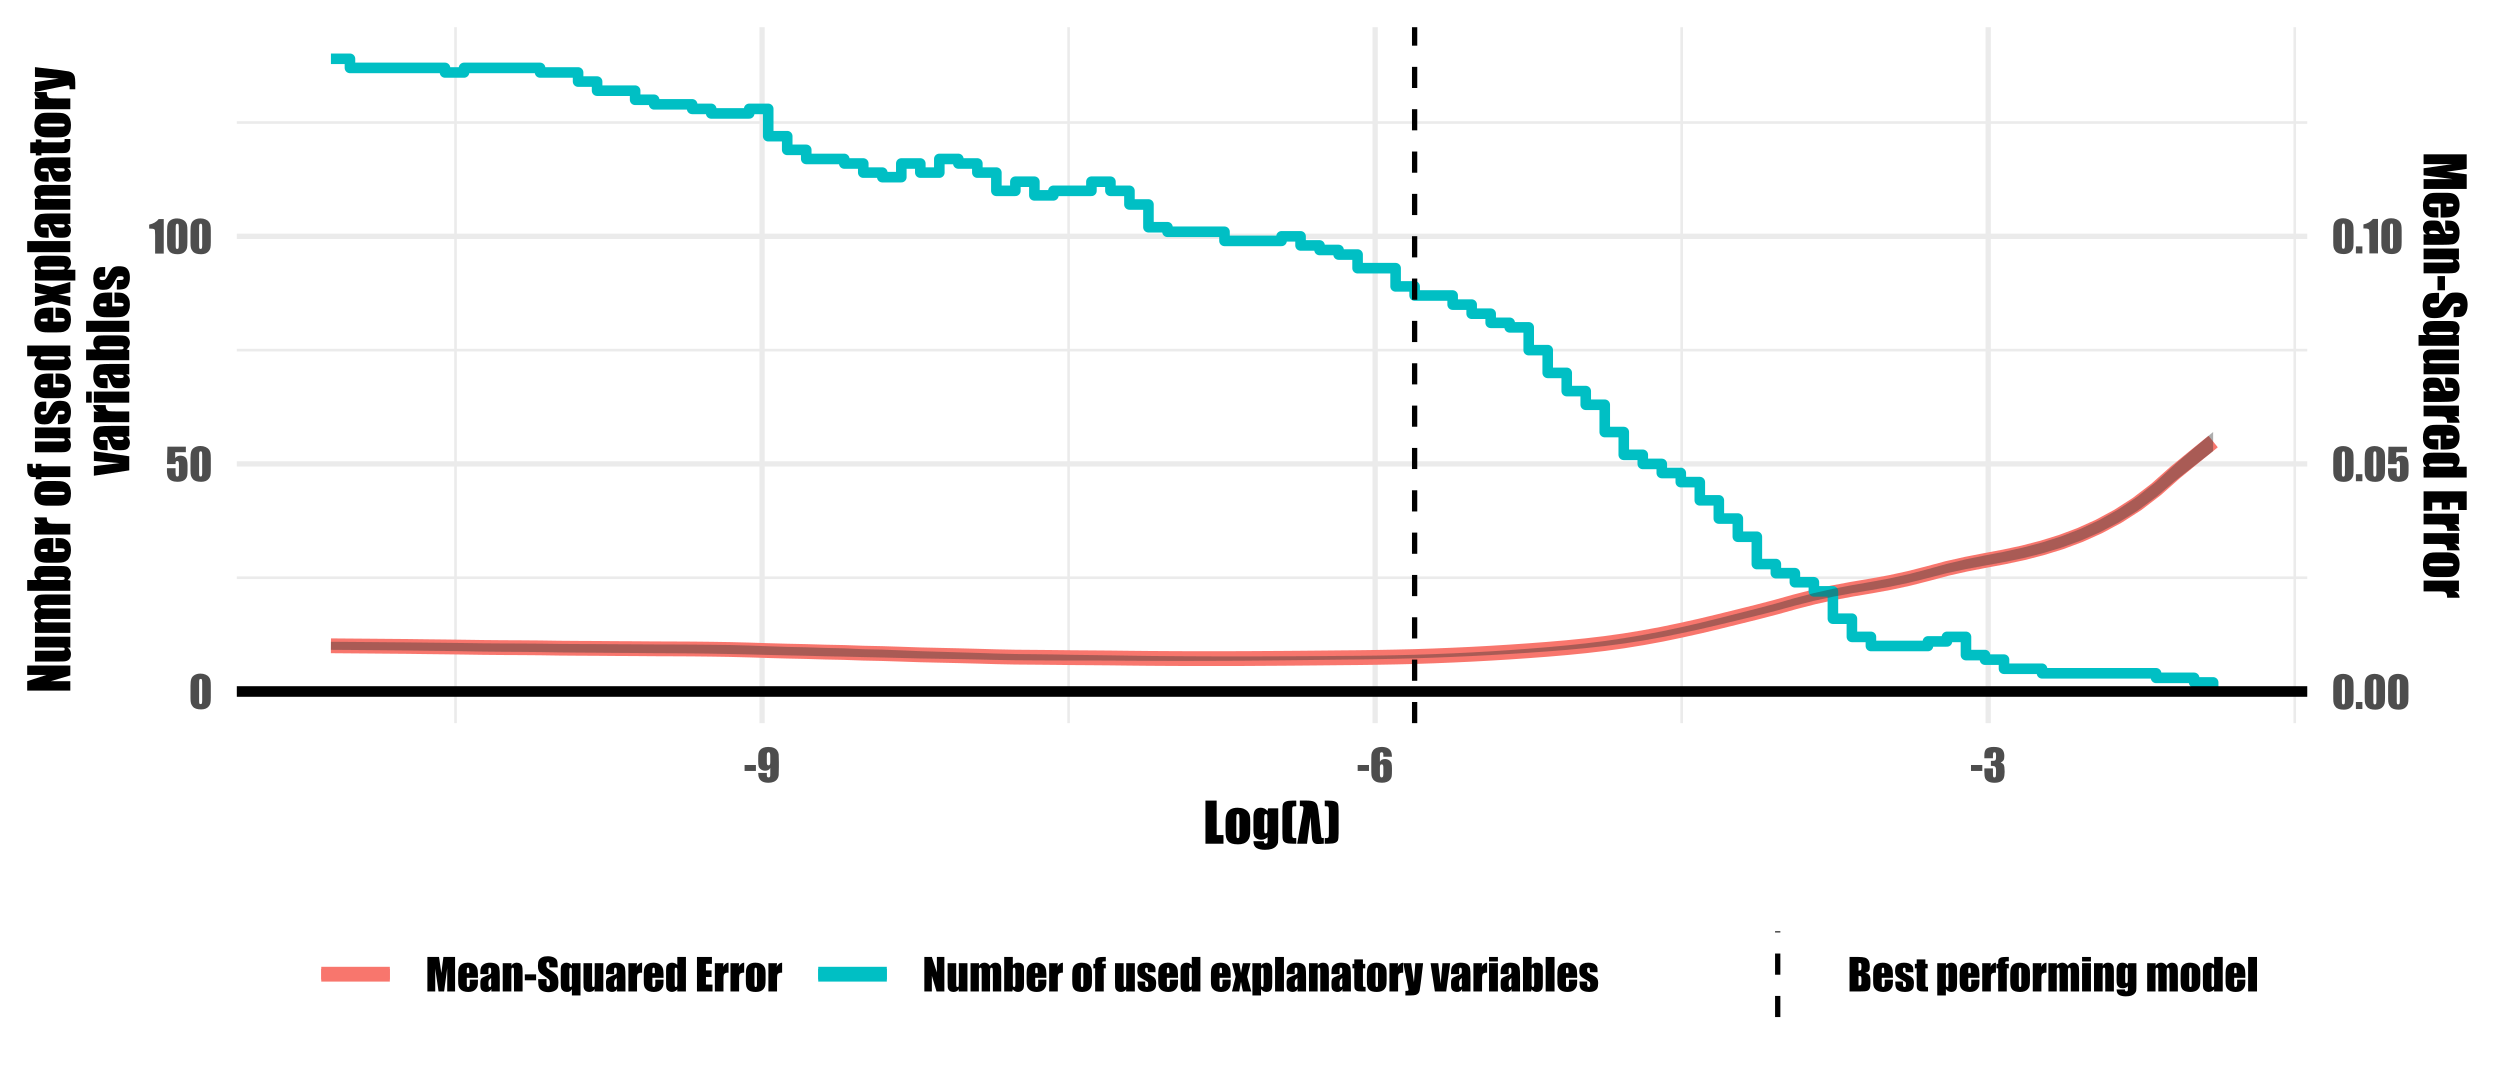 <?xml version="1.0" encoding="UTF-8"?>
<svg xmlns="http://www.w3.org/2000/svg" xmlns:xlink="http://www.w3.org/1999/xlink" width="504pt" height="216pt" viewBox="0 0 504 216" version="1.1">
<defs>
<g>
<symbol overflow="visible" id="glyph0-0">
<path style="stroke:none;" d="M 1.102 0 L 1.102 -5.5 L 5.5 -5.5 L 5.5 0 Z M 1.238 -0.137 L 5.363 -0.137 L 5.363 -5.363 L 1.238 -5.363 Z M 1.238 -0.137 "/>
</symbol>
<symbol overflow="visible" id="glyph0-1">
<path style="stroke:none;" d="M 4.406 -4.602 L 4.406 -2.281 C 4.406 -1.75 4.375 -1.367 4.32 -1.129 C 4.258 -0.887 4.141 -0.66 3.961 -0.453 C 3.781 -0.242 3.562 -0.094 3.309 -0.004 C 3.051 0.086 2.766 0.129 2.453 0.133 C 2.035 0.129 1.691 0.082 1.418 -0.012 C 1.141 -0.105 0.918 -0.254 0.758 -0.461 C 0.594 -0.66 0.48 -0.875 0.41 -1.102 C 0.34 -1.328 0.305 -1.684 0.309 -2.176 L 0.309 -4.602 C 0.305 -5.234 0.359 -5.715 0.473 -6.035 C 0.582 -6.355 0.801 -6.609 1.133 -6.801 C 1.457 -6.992 1.855 -7.09 2.324 -7.09 C 2.703 -7.09 3.043 -7.023 3.344 -6.891 C 3.645 -6.758 3.871 -6.594 4.02 -6.402 C 4.168 -6.207 4.27 -5.988 4.324 -5.75 C 4.379 -5.508 4.406 -5.125 4.406 -4.602 Z M 2.668 -5.188 C 2.664 -5.555 2.648 -5.785 2.613 -5.879 C 2.578 -5.969 2.492 -6.016 2.363 -6.02 C 2.23 -6.016 2.148 -5.969 2.109 -5.871 C 2.066 -5.77 2.043 -5.539 2.047 -5.188 L 2.047 -1.793 C 2.043 -1.387 2.062 -1.141 2.102 -1.062 C 2.137 -0.977 2.223 -0.938 2.355 -0.938 C 2.48 -0.938 2.562 -0.984 2.605 -1.082 C 2.645 -1.18 2.664 -1.398 2.668 -1.742 Z M 2.668 -5.188 "/>
</symbol>
<symbol overflow="visible" id="glyph0-2">
<path style="stroke:none;" d="M 4.098 -6.957 L 4.098 -5.844 L 1.945 -5.844 L 1.945 -4.664 C 2.215 -4.98 2.562 -5.137 2.988 -5.141 C 3.465 -5.137 3.824 -5.004 4.07 -4.738 C 4.312 -4.469 4.434 -3.953 4.438 -3.191 L 4.438 -2.199 C 4.434 -1.703 4.41 -1.344 4.367 -1.113 C 4.316 -0.883 4.215 -0.668 4.062 -0.473 C 3.906 -0.273 3.691 -0.125 3.418 -0.023 C 3.137 0.078 2.801 0.129 2.406 0.133 C 1.957 0.129 1.562 0.055 1.223 -0.102 C 0.883 -0.254 0.641 -0.488 0.5 -0.797 C 0.352 -1.105 0.281 -1.582 0.285 -2.234 L 0.285 -2.613 L 2.02 -2.613 L 2.02 -2.18 C 2.016 -1.727 2.031 -1.406 2.066 -1.219 C 2.094 -1.031 2.203 -0.938 2.395 -0.938 C 2.477 -0.938 2.547 -0.965 2.602 -1.02 C 2.652 -1.074 2.68 -1.133 2.688 -1.195 C 2.691 -1.258 2.695 -1.531 2.703 -2.016 L 2.703 -3.395 C 2.699 -3.652 2.672 -3.832 2.621 -3.926 C 2.562 -4.02 2.473 -4.066 2.352 -4.07 C 2.266 -4.066 2.199 -4.043 2.148 -3.996 C 2.09 -3.945 2.055 -3.891 2.043 -3.836 C 2.023 -3.777 2.016 -3.648 2.02 -3.449 L 0.301 -3.449 L 0.375 -6.957 Z M 4.098 -6.957 "/>
</symbol>
<symbol overflow="visible" id="glyph0-3">
<path style="stroke:none;" d="M 2.988 -6.957 L 2.988 0 L 1.25 0 L 1.25 -3.73 C 1.246 -4.266 1.234 -4.59 1.211 -4.699 C 1.184 -4.809 1.113 -4.891 0.996 -4.945 C 0.879 -5 0.621 -5.027 0.223 -5.031 L 0.051 -5.031 L 0.051 -5.844 C 0.891 -6.02 1.527 -6.391 1.965 -6.957 Z M 2.988 -6.957 "/>
</symbol>
<symbol overflow="visible" id="glyph0-4">
<path style="stroke:none;" d="M 1.465 -1.418 L 1.465 0 L 0.156 0 L 0.156 -1.418 Z M 1.465 -1.418 "/>
</symbol>
<symbol overflow="visible" id="glyph0-5">
<path style="stroke:none;" d="M 2.438 -3.449 L 2.438 -2.25 L 0.156 -2.25 L 0.156 -3.449 Z M 2.438 -3.449 "/>
</symbol>
<symbol overflow="visible" id="glyph0-6">
<path style="stroke:none;" d="M 0.309 -1.848 L 2.047 -1.848 C 2.043 -1.52 2.047 -1.316 2.059 -1.234 C 2.062 -1.148 2.098 -1.078 2.164 -1.023 C 2.223 -0.965 2.309 -0.938 2.414 -0.938 C 2.5 -0.938 2.57 -0.965 2.633 -1.02 C 2.688 -1.074 2.723 -1.145 2.73 -1.23 C 2.738 -1.316 2.742 -1.488 2.742 -1.75 L 2.742 -2.859 C 2.656 -2.672 2.527 -2.531 2.355 -2.438 C 2.184 -2.344 1.969 -2.297 1.715 -2.297 C 1.395 -2.297 1.113 -2.383 0.871 -2.555 C 0.625 -2.727 0.469 -2.934 0.406 -3.176 C 0.336 -3.414 0.305 -3.738 0.309 -4.152 L 0.309 -4.703 C 0.305 -5.191 0.324 -5.555 0.367 -5.793 C 0.402 -6.027 0.5 -6.246 0.664 -6.449 C 0.82 -6.648 1.043 -6.805 1.332 -6.922 C 1.613 -7.031 1.945 -7.09 2.32 -7.09 C 2.781 -7.09 3.16 -7.023 3.461 -6.895 C 3.758 -6.766 3.988 -6.582 4.152 -6.34 C 4.312 -6.098 4.406 -5.844 4.438 -5.578 C 4.461 -5.312 4.477 -4.797 4.477 -4.031 L 4.477 -3.062 C 4.477 -2.23 4.465 -1.676 4.441 -1.402 C 4.418 -1.121 4.316 -0.859 4.145 -0.609 C 3.965 -0.359 3.727 -0.172 3.426 -0.051 C 3.125 0.074 2.777 0.133 2.383 0.137 C 1.891 0.133 1.492 0.059 1.184 -0.098 C 0.871 -0.254 0.645 -0.477 0.512 -0.766 C 0.371 -1.051 0.305 -1.41 0.309 -1.848 Z M 2.047 -4.016 C 2.043 -3.719 2.082 -3.539 2.16 -3.477 C 2.234 -3.406 2.312 -3.375 2.395 -3.375 C 2.512 -3.375 2.598 -3.418 2.656 -3.504 C 2.711 -3.59 2.742 -3.758 2.742 -4.016 L 2.742 -5.277 C 2.742 -5.582 2.715 -5.781 2.66 -5.879 C 2.605 -5.969 2.516 -6.016 2.398 -6.02 C 2.32 -6.016 2.242 -5.98 2.164 -5.91 C 2.082 -5.836 2.043 -5.641 2.047 -5.32 Z M 2.047 -4.016 "/>
</symbol>
<symbol overflow="visible" id="glyph0-7">
<path style="stroke:none;" d="M 4.477 -5.109 L 2.742 -5.109 C 2.742 -5.43 2.738 -5.633 2.73 -5.719 C 2.723 -5.805 2.688 -5.875 2.625 -5.934 C 2.562 -5.988 2.477 -6.016 2.375 -6.02 C 2.281 -6.016 2.211 -5.988 2.156 -5.938 C 2.098 -5.879 2.062 -5.809 2.059 -5.727 C 2.047 -5.637 2.043 -5.465 2.047 -5.207 L 2.047 -4.098 C 2.133 -4.281 2.266 -4.422 2.438 -4.516 C 2.609 -4.605 2.82 -4.652 3.074 -4.656 C 3.391 -4.652 3.672 -4.566 3.914 -4.398 C 4.156 -4.223 4.309 -4.016 4.379 -3.781 C 4.441 -3.539 4.477 -3.215 4.477 -2.805 L 4.477 -2.25 C 4.477 -1.762 4.457 -1.398 4.422 -1.164 C 4.383 -0.926 4.281 -0.707 4.121 -0.504 C 3.957 -0.301 3.738 -0.145 3.457 -0.035 C 3.176 0.074 2.844 0.129 2.469 0.133 C 2 0.129 1.617 0.066 1.32 -0.059 C 1.02 -0.188 0.793 -0.371 0.633 -0.617 C 0.469 -0.855 0.371 -1.109 0.348 -1.379 C 0.316 -1.641 0.305 -2.16 0.309 -2.93 L 0.309 -3.895 C 0.305 -4.719 0.316 -5.27 0.344 -5.551 C 0.367 -5.828 0.469 -6.094 0.645 -6.344 C 0.816 -6.59 1.055 -6.777 1.359 -6.906 C 1.66 -7.027 2.008 -7.09 2.406 -7.094 C 2.891 -7.09 3.289 -7.012 3.605 -6.855 C 3.914 -6.699 4.137 -6.477 4.273 -6.191 C 4.406 -5.902 4.477 -5.543 4.477 -5.109 Z M 2.742 -2.938 C 2.742 -3.18 2.715 -3.352 2.66 -3.445 C 2.605 -3.535 2.516 -3.578 2.395 -3.582 C 2.27 -3.578 2.18 -3.535 2.129 -3.449 C 2.07 -3.359 2.043 -3.188 2.047 -2.938 L 2.047 -1.68 C 2.043 -1.371 2.07 -1.172 2.125 -1.078 C 2.176 -0.984 2.266 -0.938 2.391 -0.938 C 2.461 -0.938 2.535 -0.973 2.621 -1.047 C 2.699 -1.117 2.742 -1.312 2.742 -1.637 Z M 2.742 -2.938 "/>
</symbol>
<symbol overflow="visible" id="glyph0-8">
<path style="stroke:none;" d="M 3.57 -3.941 C 3.828 -3.852 4.023 -3.707 4.156 -3.504 C 4.281 -3.301 4.348 -2.828 4.352 -2.086 C 4.348 -1.531 4.285 -1.102 4.164 -0.797 C 4.035 -0.492 3.816 -0.258 3.512 -0.102 C 3.199 0.059 2.805 0.133 2.32 0.137 C 1.77 0.133 1.336 0.043 1.023 -0.141 C 0.707 -0.324 0.5 -0.547 0.406 -0.816 C 0.305 -1.082 0.258 -1.547 0.258 -2.211 L 0.258 -2.762 L 1.992 -2.762 L 1.992 -1.633 C 1.992 -1.328 2.008 -1.137 2.047 -1.059 C 2.078 -0.977 2.16 -0.938 2.285 -0.938 C 2.418 -0.938 2.504 -0.988 2.551 -1.09 C 2.59 -1.191 2.613 -1.461 2.617 -1.898 L 2.617 -2.379 C 2.613 -2.645 2.582 -2.84 2.527 -2.965 C 2.465 -3.086 2.379 -3.164 2.262 -3.207 C 2.145 -3.242 1.914 -3.266 1.578 -3.273 L 1.578 -4.285 C 1.984 -4.281 2.238 -4.297 2.34 -4.332 C 2.434 -4.359 2.504 -4.43 2.551 -4.535 C 2.59 -4.641 2.613 -4.805 2.617 -5.035 L 2.617 -5.422 C 2.613 -5.664 2.586 -5.824 2.539 -5.902 C 2.484 -5.977 2.41 -6.016 2.309 -6.02 C 2.184 -6.016 2.098 -5.977 2.059 -5.895 C 2.012 -5.812 1.992 -5.637 1.992 -5.375 L 1.992 -4.805 L 0.258 -4.805 L 0.258 -5.398 C 0.258 -6.059 0.406 -6.508 0.711 -6.742 C 1.012 -6.973 1.496 -7.09 2.16 -7.094 C 2.984 -7.09 3.547 -6.93 3.844 -6.609 C 4.141 -6.285 4.289 -5.836 4.289 -5.262 C 4.289 -4.871 4.234 -4.586 4.129 -4.414 C 4.02 -4.238 3.832 -4.082 3.57 -3.941 Z M 3.57 -3.941 "/>
</symbol>
<symbol overflow="visible" id="glyph0-9">
<path style="stroke:none;" d="M 5.941 -6.957 L 5.941 0 L 4.359 0 L 4.359 -4.695 L 3.73 0 L 2.609 0 L 1.945 -4.59 L 1.941 0 L 0.359 0 L 0.359 -6.957 L 2.703 -6.957 C 2.766 -6.535 2.84 -6.043 2.918 -5.477 L 3.172 -3.707 L 3.59 -6.957 Z M 5.941 -6.957 "/>
</symbol>
<symbol overflow="visible" id="glyph0-10">
<path style="stroke:none;" d="M 4.242 -2.75 L 1.992 -2.75 L 1.992 -1.516 C 1.992 -1.254 2.008 -1.086 2.047 -1.016 C 2.082 -0.938 2.156 -0.902 2.266 -0.906 C 2.395 -0.902 2.48 -0.953 2.527 -1.055 C 2.566 -1.152 2.59 -1.344 2.594 -1.629 L 2.594 -2.379 L 4.242 -2.379 L 4.242 -1.961 C 4.242 -1.605 4.219 -1.332 4.176 -1.145 C 4.129 -0.953 4.023 -0.754 3.863 -0.539 C 3.695 -0.324 3.488 -0.164 3.242 -0.059 C 2.988 0.047 2.676 0.098 2.297 0.102 C 1.93 0.098 1.605 0.051 1.328 -0.055 C 1.043 -0.156 0.824 -0.305 0.672 -0.492 C 0.512 -0.676 0.402 -0.879 0.348 -1.102 C 0.285 -1.32 0.258 -1.641 0.258 -2.07 L 0.258 -3.734 C 0.258 -4.227 0.324 -4.621 0.457 -4.91 C 0.59 -5.199 0.809 -5.418 1.121 -5.574 C 1.426 -5.723 1.781 -5.801 2.18 -5.805 C 2.664 -5.801 3.062 -5.707 3.383 -5.527 C 3.695 -5.34 3.918 -5.098 4.051 -4.793 C 4.176 -4.488 4.242 -4.059 4.242 -3.508 Z M 2.5 -3.68 L 2.5 -4.094 C 2.496 -4.387 2.48 -4.578 2.453 -4.668 C 2.418 -4.75 2.355 -4.793 2.262 -4.797 C 2.137 -4.793 2.059 -4.758 2.035 -4.688 C 2.004 -4.613 1.992 -4.414 1.992 -4.094 L 1.992 -3.68 Z M 2.5 -3.68 "/>
</symbol>
<symbol overflow="visible" id="glyph0-11">
<path style="stroke:none;" d="M 1.859 -3.492 L 0.23 -3.492 L 0.23 -3.875 C 0.227 -4.312 0.277 -4.652 0.383 -4.895 C 0.484 -5.129 0.691 -5.34 0.996 -5.527 C 1.301 -5.707 1.699 -5.801 2.191 -5.805 C 2.777 -5.801 3.219 -5.695 3.52 -5.492 C 3.812 -5.281 3.992 -5.027 4.055 -4.727 C 4.117 -4.422 4.148 -3.801 4.148 -2.863 L 4.148 0 L 2.457 0 L 2.457 -0.508 C 2.348 -0.301 2.211 -0.148 2.047 -0.051 C 1.875 0.051 1.676 0.098 1.449 0.102 C 1.141 0.098 0.863 0.016 0.609 -0.152 C 0.355 -0.324 0.227 -0.695 0.23 -1.273 L 0.23 -1.742 C 0.227 -2.164 0.297 -2.453 0.434 -2.609 C 0.566 -2.762 0.898 -2.945 1.434 -3.152 C 2 -3.375 2.305 -3.523 2.348 -3.605 C 2.387 -3.68 2.406 -3.84 2.41 -4.078 C 2.406 -4.375 2.387 -4.566 2.344 -4.66 C 2.297 -4.746 2.223 -4.793 2.121 -4.797 C 2.004 -4.793 1.93 -4.754 1.902 -4.68 C 1.871 -4.602 1.855 -4.406 1.859 -4.09 Z M 2.41 -2.711 C 2.129 -2.504 1.969 -2.332 1.926 -2.199 C 1.879 -2.059 1.855 -1.863 1.859 -1.605 C 1.855 -1.309 1.875 -1.117 1.918 -1.035 C 1.953 -0.945 2.031 -0.902 2.148 -0.906 C 2.254 -0.902 2.324 -0.938 2.359 -1.008 C 2.391 -1.074 2.406 -1.25 2.41 -1.539 Z M 2.41 -2.711 "/>
</symbol>
<symbol overflow="visible" id="glyph0-12">
<path style="stroke:none;" d="M 2.074 -5.703 L 2.047 -5.176 C 2.168 -5.383 2.324 -5.543 2.508 -5.648 C 2.688 -5.75 2.895 -5.801 3.137 -5.805 C 3.43 -5.801 3.676 -5.73 3.867 -5.594 C 4.055 -5.449 4.176 -5.273 4.23 -5.062 C 4.285 -4.848 4.312 -4.492 4.312 -3.996 L 4.312 0 L 2.578 0 L 2.578 -3.949 C 2.578 -4.34 2.562 -4.578 2.539 -4.668 C 2.508 -4.75 2.438 -4.793 2.324 -4.797 C 2.199 -4.793 2.121 -4.742 2.094 -4.648 C 2.059 -4.547 2.043 -4.285 2.047 -3.855 L 2.047 0 L 0.309 0 L 0.309 -5.703 Z M 2.074 -5.703 "/>
</symbol>
<symbol overflow="visible" id="glyph0-13">
<path style="stroke:none;" d="M 4.195 -4.852 L 2.516 -4.852 L 2.516 -5.367 C 2.512 -5.605 2.492 -5.758 2.449 -5.824 C 2.402 -5.891 2.328 -5.922 2.234 -5.926 C 2.121 -5.922 2.039 -5.879 1.984 -5.793 C 1.926 -5.703 1.898 -5.566 1.902 -5.387 C 1.898 -5.152 1.93 -4.98 1.996 -4.863 C 2.055 -4.746 2.227 -4.602 2.508 -4.438 C 3.312 -3.957 3.82 -3.566 4.031 -3.262 C 4.238 -2.953 4.34 -2.457 4.344 -1.777 C 4.34 -1.277 4.281 -0.914 4.168 -0.684 C 4.051 -0.445 3.828 -0.25 3.496 -0.094 C 3.164 0.062 2.777 0.141 2.336 0.145 C 1.852 0.141 1.438 0.051 1.098 -0.129 C 0.754 -0.309 0.531 -0.539 0.426 -0.828 C 0.316 -1.109 0.262 -1.512 0.266 -2.035 L 0.266 -2.492 L 1.945 -2.492 L 1.945 -1.645 C 1.945 -1.383 1.969 -1.215 2.016 -1.141 C 2.062 -1.066 2.145 -1.031 2.27 -1.031 C 2.387 -1.031 2.477 -1.078 2.535 -1.172 C 2.594 -1.266 2.625 -1.406 2.625 -1.594 C 2.625 -2 2.566 -2.266 2.457 -2.398 C 2.34 -2.52 2.059 -2.73 1.613 -3.031 C 1.16 -3.324 0.863 -3.539 0.719 -3.676 C 0.57 -3.809 0.449 -3.996 0.355 -4.234 C 0.258 -4.473 0.211 -4.777 0.211 -5.148 C 0.211 -5.676 0.277 -6.066 0.414 -6.316 C 0.547 -6.562 0.766 -6.754 1.074 -6.895 C 1.375 -7.031 1.742 -7.102 2.176 -7.102 C 2.641 -7.102 3.043 -7.023 3.375 -6.875 C 3.703 -6.719 3.922 -6.527 4.031 -6.301 C 4.141 -6.066 4.195 -5.676 4.195 -5.125 Z M 4.195 -4.852 "/>
</symbol>
<symbol overflow="visible" id="glyph0-14">
<path style="stroke:none;" d="M 4.246 -5.703 L 4.246 0.812 L 2.508 0.812 L 2.508 -0.461 C 2.34 -0.211 2.184 -0.059 2.043 0.004 C 1.898 0.066 1.723 0.098 1.516 0.102 C 1.211 0.098 0.961 0.031 0.762 -0.113 C 0.562 -0.254 0.426 -0.441 0.359 -0.668 C 0.289 -0.895 0.258 -1.242 0.258 -1.715 L 0.258 -4.227 C 0.258 -4.609 0.281 -4.898 0.336 -5.094 C 0.383 -5.281 0.508 -5.449 0.707 -5.59 C 0.898 -5.73 1.133 -5.801 1.406 -5.805 C 1.621 -5.801 1.82 -5.75 2.004 -5.656 C 2.188 -5.555 2.355 -5.41 2.508 -5.215 L 2.539 -5.703 Z M 2.508 -4.152 C 2.508 -4.398 2.488 -4.566 2.449 -4.66 C 2.41 -4.746 2.34 -4.793 2.242 -4.797 C 2.145 -4.793 2.078 -4.754 2.043 -4.68 C 2.008 -4.598 1.992 -4.422 1.992 -4.152 L 1.992 -1.613 C 1.992 -1.301 2.008 -1.105 2.043 -1.027 C 2.078 -0.941 2.148 -0.902 2.258 -0.906 C 2.352 -0.902 2.418 -0.945 2.457 -1.031 C 2.488 -1.117 2.508 -1.301 2.508 -1.586 Z M 2.508 -4.152 "/>
</symbol>
<symbol overflow="visible" id="glyph0-15">
<path style="stroke:none;" d="M 4.285 -5.703 L 4.285 0 L 2.52 0 L 2.547 -0.473 C 2.426 -0.277 2.277 -0.133 2.102 -0.039 C 1.926 0.055 1.723 0.098 1.496 0.102 C 1.23 0.098 1.016 0.055 0.848 -0.035 C 0.672 -0.125 0.543 -0.246 0.465 -0.398 C 0.379 -0.551 0.328 -0.707 0.312 -0.875 C 0.289 -1.035 0.281 -1.363 0.285 -1.855 L 0.285 -5.703 L 2.02 -5.703 L 2.02 -1.82 C 2.016 -1.375 2.027 -1.113 2.059 -1.031 C 2.082 -0.945 2.156 -0.902 2.281 -0.906 C 2.406 -0.902 2.484 -0.945 2.512 -1.035 C 2.531 -1.117 2.543 -1.395 2.547 -1.863 L 2.547 -5.703 Z M 4.285 -5.703 "/>
</symbol>
<symbol overflow="visible" id="glyph0-16">
<path style="stroke:none;" d="M 2.047 -5.703 L 1.977 -4.953 C 2.227 -5.484 2.594 -5.77 3.074 -5.805 L 3.074 -3.797 C 2.75 -3.797 2.516 -3.754 2.371 -3.668 C 2.219 -3.582 2.129 -3.461 2.098 -3.309 C 2.062 -3.156 2.043 -2.805 2.047 -2.25 L 2.047 0 L 0.309 0 L 0.309 -5.703 Z M 2.047 -5.703 "/>
</symbol>
<symbol overflow="visible" id="glyph0-17">
<path style="stroke:none;" d="M 4.258 -6.957 L 4.258 0 L 2.523 0 L 2.523 -0.414 C 2.355 -0.238 2.18 -0.109 1.996 -0.027 C 1.812 0.059 1.621 0.098 1.422 0.102 C 1.152 0.098 0.918 0.031 0.723 -0.109 C 0.52 -0.246 0.395 -0.41 0.34 -0.602 C 0.285 -0.785 0.258 -1.09 0.258 -1.512 L 0.258 -4.18 C 0.258 -4.617 0.285 -4.93 0.34 -5.113 C 0.395 -5.293 0.523 -5.453 0.727 -5.594 C 0.926 -5.73 1.164 -5.801 1.445 -5.805 C 1.656 -5.801 1.852 -5.762 2.035 -5.688 C 2.211 -5.609 2.375 -5.492 2.523 -5.34 L 2.523 -6.957 Z M 2.523 -4.266 C 2.52 -4.477 2.5 -4.617 2.469 -4.688 C 2.43 -4.758 2.359 -4.793 2.258 -4.797 C 2.148 -4.793 2.078 -4.762 2.047 -4.699 C 2.008 -4.633 1.992 -4.488 1.992 -4.266 L 1.992 -1.473 C 1.992 -1.238 2.008 -1.086 2.043 -1.016 C 2.078 -0.938 2.145 -0.902 2.242 -0.906 C 2.352 -0.902 2.426 -0.941 2.465 -1.027 C 2.5 -1.105 2.52 -1.309 2.523 -1.629 Z M 2.523 -4.266 "/>
</symbol>
<symbol overflow="visible" id="glyph0-18">
<path style="stroke:none;" d=""/>
</symbol>
<symbol overflow="visible" id="glyph0-19">
<path style="stroke:none;" d="M 0.359 -6.957 L 3.379 -6.957 L 3.379 -5.566 L 2.172 -5.566 L 2.172 -4.246 L 3.301 -4.246 L 3.301 -2.922 L 2.172 -2.922 L 2.172 -1.391 L 3.496 -1.391 L 3.496 0 L 0.359 0 Z M 0.359 -6.957 "/>
</symbol>
<symbol overflow="visible" id="glyph0-20">
<path style="stroke:none;" d="M 4.238 -3.699 L 4.238 -2.305 C 4.234 -1.789 4.211 -1.414 4.16 -1.176 C 4.105 -0.934 3.992 -0.711 3.828 -0.504 C 3.656 -0.297 3.441 -0.145 3.176 -0.047 C 2.91 0.051 2.605 0.098 2.266 0.102 C 1.879 0.098 1.555 0.059 1.289 -0.023 C 1.023 -0.105 0.816 -0.23 0.668 -0.402 C 0.52 -0.57 0.414 -0.777 0.352 -1.023 C 0.289 -1.262 0.258 -1.625 0.258 -2.113 L 0.258 -3.574 C 0.258 -4.105 0.312 -4.52 0.43 -4.816 C 0.539 -5.113 0.746 -5.352 1.047 -5.535 C 1.344 -5.711 1.727 -5.801 2.191 -5.805 C 2.582 -5.801 2.914 -5.742 3.195 -5.629 C 3.469 -5.512 3.684 -5.359 3.84 -5.176 C 3.988 -4.988 4.094 -4.797 4.152 -4.602 C 4.207 -4.398 4.234 -4.098 4.238 -3.699 Z M 2.5 -4.129 C 2.496 -4.418 2.48 -4.602 2.453 -4.68 C 2.418 -4.754 2.352 -4.793 2.25 -4.797 C 2.148 -4.793 2.078 -4.754 2.043 -4.68 C 2.008 -4.602 1.992 -4.418 1.992 -4.129 L 1.992 -1.555 C 1.992 -1.281 2.008 -1.105 2.043 -1.027 C 2.078 -0.941 2.145 -0.902 2.246 -0.906 C 2.348 -0.902 2.418 -0.938 2.449 -1.016 C 2.48 -1.086 2.496 -1.25 2.5 -1.5 Z M 2.5 -4.129 "/>
</symbol>
<symbol overflow="visible" id="glyph0-21">
<path style="stroke:none;" d="M 4.398 -6.957 L 4.398 0 L 2.816 0 L 1.875 -3.164 L 1.875 0 L 0.359 0 L 0.359 -6.957 L 1.875 -6.957 L 2.887 -3.824 L 2.887 -6.957 Z M 4.398 -6.957 "/>
</symbol>
<symbol overflow="visible" id="glyph0-22">
<path style="stroke:none;" d="M 2.023 -5.703 L 1.992 -5.16 C 2.125 -5.371 2.285 -5.531 2.473 -5.641 C 2.66 -5.746 2.871 -5.801 3.109 -5.805 C 3.574 -5.801 3.941 -5.586 4.207 -5.16 C 4.352 -5.371 4.516 -5.531 4.699 -5.641 C 4.883 -5.746 5.086 -5.801 5.312 -5.805 C 5.605 -5.801 5.848 -5.73 6.043 -5.59 C 6.23 -5.445 6.355 -5.27 6.414 -5.062 C 6.465 -4.855 6.492 -4.516 6.496 -4.051 L 6.496 0 L 4.812 0 L 4.812 -3.719 C 4.809 -4.199 4.793 -4.5 4.762 -4.621 C 4.727 -4.734 4.648 -4.793 4.531 -4.797 C 4.406 -4.793 4.328 -4.734 4.293 -4.625 C 4.258 -4.508 4.242 -4.207 4.242 -3.719 L 4.242 0 L 2.555 0 L 2.555 -3.621 C 2.555 -4.18 2.539 -4.516 2.516 -4.629 C 2.484 -4.738 2.41 -4.793 2.289 -4.797 C 2.211 -4.793 2.145 -4.762 2.094 -4.707 C 2.035 -4.645 2.004 -4.574 2 -4.492 C 1.992 -4.406 1.992 -4.227 1.992 -3.953 L 1.992 0 L 0.309 0 L 0.309 -5.703 Z M 2.023 -5.703 "/>
</symbol>
<symbol overflow="visible" id="glyph0-23">
<path style="stroke:none;" d="M 2.047 -6.957 L 2.047 -5.309 C 2.188 -5.473 2.348 -5.594 2.523 -5.68 C 2.699 -5.758 2.891 -5.801 3.098 -5.805 C 3.332 -5.801 3.539 -5.762 3.715 -5.691 C 3.891 -5.613 4.023 -5.512 4.117 -5.379 C 4.207 -5.246 4.262 -5.113 4.281 -4.984 C 4.297 -4.852 4.305 -4.578 4.309 -4.16 L 4.309 -1.59 C 4.305 -1.168 4.277 -0.855 4.223 -0.652 C 4.164 -0.445 4.035 -0.27 3.832 -0.121 C 3.625 0.027 3.379 0.098 3.098 0.102 C 2.891 0.098 2.699 0.059 2.527 -0.031 C 2.348 -0.117 2.188 -0.25 2.047 -0.43 L 1.934 0 L 0.309 0 L 0.309 -6.957 Z M 2.574 -4.082 C 2.57 -4.375 2.551 -4.566 2.516 -4.66 C 2.477 -4.746 2.406 -4.793 2.297 -4.797 C 2.191 -4.793 2.121 -4.754 2.094 -4.676 C 2.059 -4.598 2.043 -4.398 2.047 -4.082 L 2.047 -1.625 C 2.043 -1.312 2.062 -1.117 2.098 -1.035 C 2.133 -0.945 2.203 -0.902 2.312 -0.906 C 2.418 -0.902 2.488 -0.945 2.523 -1.039 C 2.555 -1.125 2.57 -1.34 2.574 -1.68 Z M 2.574 -4.082 "/>
</symbol>
<symbol overflow="visible" id="glyph0-24">
<path style="stroke:none;" d="M 2.523 -6.957 L 2.523 -6.074 C 2.16 -6.07 1.949 -6.055 1.887 -6.023 C 1.824 -5.992 1.793 -5.898 1.793 -5.746 L 1.793 -5.566 L 2.523 -5.566 L 2.523 -4.664 L 2.109 -4.664 L 2.109 0 L 0.375 0 L 0.375 -4.664 L 0.016 -4.664 L 0.016 -5.566 L 0.375 -5.566 C 0.375 -5.941 0.387 -6.191 0.414 -6.316 C 0.438 -6.441 0.5 -6.551 0.605 -6.652 C 0.703 -6.746 0.848 -6.824 1.031 -6.879 C 1.211 -6.93 1.496 -6.953 1.887 -6.957 Z M 2.523 -6.957 "/>
</symbol>
<symbol overflow="visible" id="glyph0-25">
<path style="stroke:none;" d="M 3.855 -3.879 L 2.316 -3.879 L 2.316 -4.188 C 2.312 -4.449 2.297 -4.617 2.27 -4.691 C 2.238 -4.758 2.164 -4.793 2.047 -4.797 C 1.945 -4.793 1.871 -4.762 1.824 -4.699 C 1.773 -4.633 1.75 -4.535 1.754 -4.41 C 1.75 -4.234 1.762 -4.105 1.789 -4.023 C 1.812 -3.941 1.887 -3.852 2.008 -3.754 C 2.129 -3.656 2.379 -3.516 2.758 -3.332 C 3.262 -3.082 3.594 -2.848 3.75 -2.633 C 3.906 -2.414 3.984 -2.098 3.988 -1.684 C 3.984 -1.215 3.922 -0.867 3.805 -0.633 C 3.68 -0.398 3.48 -0.215 3.203 -0.09 C 2.918 0.039 2.578 0.098 2.184 0.102 C 1.738 0.098 1.359 0.035 1.047 -0.102 C 0.73 -0.234 0.516 -0.422 0.402 -0.66 C 0.281 -0.895 0.223 -1.25 0.227 -1.727 L 0.227 -2.004 L 1.766 -2.004 L 1.766 -1.641 C 1.762 -1.332 1.781 -1.133 1.824 -1.043 C 1.859 -0.949 1.938 -0.902 2.055 -0.906 C 2.176 -0.902 2.262 -0.934 2.309 -0.996 C 2.355 -1.059 2.379 -1.188 2.383 -1.387 C 2.379 -1.656 2.348 -1.828 2.289 -1.898 C 2.223 -1.969 1.887 -2.172 1.281 -2.508 C 0.77 -2.793 0.457 -3.051 0.348 -3.289 C 0.23 -3.52 0.176 -3.797 0.18 -4.121 C 0.176 -4.574 0.234 -4.91 0.359 -5.129 C 0.477 -5.34 0.684 -5.508 0.973 -5.629 C 1.262 -5.742 1.594 -5.801 1.977 -5.805 C 2.352 -5.801 2.676 -5.754 2.941 -5.66 C 3.207 -5.562 3.41 -5.434 3.551 -5.277 C 3.691 -5.117 3.777 -4.973 3.809 -4.84 C 3.84 -4.707 3.855 -4.496 3.855 -4.211 Z M 3.855 -3.879 "/>
</symbol>
<symbol overflow="visible" id="glyph0-26">
<path style="stroke:none;" d="M 3.75 -5.703 L 3.059 -2.977 L 3.898 0 L 2.211 0 C 2.039 -0.75 1.914 -1.395 1.828 -1.941 C 1.711 -1.262 1.586 -0.617 1.453 0 L 0 0 L 0.746 -2.977 L 0 -5.703 L 1.453 -5.703 C 1.684 -4.531 1.809 -3.871 1.828 -3.719 C 1.992 -4.688 2.117 -5.348 2.211 -5.703 Z M 3.75 -5.703 "/>
</symbol>
<symbol overflow="visible" id="glyph0-27">
<path style="stroke:none;" d="M 2.074 -5.703 L 2.047 -5.199 C 2.195 -5.398 2.367 -5.551 2.555 -5.652 C 2.742 -5.75 2.945 -5.801 3.168 -5.805 C 3.434 -5.801 3.664 -5.727 3.863 -5.586 C 4.059 -5.438 4.184 -5.273 4.23 -5.086 C 4.277 -4.898 4.301 -4.578 4.305 -4.125 L 4.305 -1.723 C 4.301 -1.203 4.27 -0.832 4.211 -0.617 C 4.148 -0.395 4.023 -0.223 3.836 -0.094 C 3.645 0.035 3.414 0.098 3.145 0.102 C 2.93 0.098 2.73 0.051 2.547 -0.047 C 2.363 -0.148 2.195 -0.297 2.047 -0.496 L 2.047 0.812 L 0.309 0.812 L 0.309 -5.703 Z M 2.57 -4.043 C 2.566 -4.395 2.555 -4.605 2.531 -4.684 C 2.504 -4.754 2.43 -4.793 2.316 -4.797 C 2.199 -4.793 2.125 -4.75 2.094 -4.668 C 2.059 -4.578 2.043 -4.371 2.047 -4.043 L 2.047 -1.68 C 2.043 -1.332 2.062 -1.117 2.098 -1.035 C 2.129 -0.945 2.203 -0.902 2.32 -0.906 C 2.43 -0.902 2.496 -0.941 2.527 -1.023 C 2.551 -1.102 2.566 -1.293 2.57 -1.598 Z M 2.57 -4.043 "/>
</symbol>
<symbol overflow="visible" id="glyph0-28">
<path style="stroke:none;" d="M 2.098 -6.957 L 2.098 0 L 0.309 0 L 0.309 -6.957 Z M 2.098 -6.957 "/>
</symbol>
<symbol overflow="visible" id="glyph0-29">
<path style="stroke:none;" d="M 2.141 -6.461 L 2.141 -5.566 L 2.609 -5.566 L 2.609 -4.664 L 2.141 -4.664 L 2.141 -1.613 C 2.137 -1.23 2.156 -1.02 2.199 -0.98 C 2.234 -0.934 2.395 -0.914 2.68 -0.918 L 2.68 0 L 1.98 0 C 1.582 0 1.297 -0.016 1.133 -0.047 C 0.961 -0.078 0.812 -0.152 0.688 -0.277 C 0.555 -0.395 0.477 -0.531 0.445 -0.684 C 0.414 -0.836 0.398 -1.195 0.398 -1.766 L 0.398 -4.664 L 0.027 -4.664 L 0.027 -5.566 L 0.398 -5.566 L 0.398 -6.461 Z M 2.141 -6.461 "/>
</symbol>
<symbol overflow="visible" id="glyph0-30">
<path style="stroke:none;" d="M 3.945 -5.703 L 3.449 -1.578 C 3.367 -0.922 3.301 -0.477 3.25 -0.238 C 3.195 0 3.105 0.191 2.984 0.348 C 2.859 0.496 2.691 0.609 2.473 0.688 C 2.254 0.758 1.902 0.797 1.422 0.801 L 0.371 0.801 L 0.371 -0.113 C 0.637 -0.109 0.812 -0.125 0.891 -0.152 C 0.969 -0.18 1.008 -0.238 1.008 -0.336 C 1.008 -0.375 0.969 -0.574 0.898 -0.934 L -0.051 -5.703 L 1.523 -5.703 L 2.094 -1.852 L 2.371 -5.703 Z M 3.945 -5.703 "/>
</symbol>
<symbol overflow="visible" id="glyph0-31">
<path style="stroke:none;" d="M 3.902 -5.703 L 3.09 0 L 0.82 0 L -0.051 -5.703 L 1.5 -5.703 L 1.988 -1.539 C 2.02 -1.84 2.086 -2.586 2.184 -3.777 C 2.23 -4.438 2.285 -5.078 2.352 -5.703 Z M 3.902 -5.703 "/>
</symbol>
<symbol overflow="visible" id="glyph0-32">
<path style="stroke:none;" d="M 2.098 -6.957 L 2.098 -6.051 L 0.309 -6.051 L 0.309 -6.957 Z M 2.098 -5.703 L 2.098 0 L 0.309 0 L 0.309 -5.703 Z M 2.098 -5.703 "/>
</symbol>
<symbol overflow="visible" id="glyph0-33">
<path style="stroke:none;" d="M 0.359 -6.957 L 2.164 -6.957 C 2.73 -6.953 3.164 -6.91 3.461 -6.824 C 3.754 -6.734 3.992 -6.555 4.172 -6.285 C 4.352 -6.012 4.441 -5.574 4.441 -4.977 C 4.441 -4.566 4.375 -4.285 4.25 -4.125 C 4.121 -3.965 3.871 -3.84 3.496 -3.758 C 3.914 -3.66 4.199 -3.504 4.348 -3.285 C 4.496 -3.062 4.57 -2.727 4.57 -2.277 L 4.57 -1.633 C 4.57 -1.16 4.516 -0.812 4.41 -0.59 C 4.301 -0.359 4.129 -0.203 3.898 -0.125 C 3.66 -0.039 3.18 0 2.453 0 L 0.359 0 Z M 2.172 -5.766 L 2.172 -4.219 C 2.246 -4.219 2.305 -4.219 2.352 -4.223 C 2.523 -4.219 2.637 -4.262 2.688 -4.352 C 2.734 -4.438 2.758 -4.688 2.762 -5.105 C 2.758 -5.316 2.738 -5.469 2.699 -5.562 C 2.656 -5.648 2.605 -5.703 2.543 -5.727 C 2.48 -5.746 2.355 -5.762 2.172 -5.766 Z M 2.172 -3.137 L 2.172 -1.191 C 2.422 -1.195 2.582 -1.234 2.656 -1.309 C 2.723 -1.379 2.758 -1.559 2.762 -1.84 L 2.762 -2.488 C 2.758 -2.781 2.727 -2.961 2.668 -3.027 C 2.602 -3.09 2.438 -3.125 2.172 -3.137 Z M 2.172 -3.137 "/>
</symbol>
<symbol overflow="visible" id="glyph0-34">
<path style="stroke:none;" d="M 4.254 -5.703 L 4.254 -1.312 C 4.254 -0.719 4.238 -0.332 4.211 -0.16 C 4.184 0.012 4.086 0.191 3.922 0.387 C 3.754 0.582 3.523 0.73 3.23 0.832 C 2.93 0.934 2.559 0.984 2.109 0.984 C 1.555 0.984 1.109 0.891 0.777 0.703 C 0.438 0.516 0.266 0.148 0.258 -0.402 L 1.941 -0.402 C 1.938 -0.148 2.031 -0.023 2.219 -0.027 C 2.348 -0.023 2.434 -0.062 2.477 -0.141 C 2.52 -0.219 2.543 -0.379 2.543 -0.629 L 2.543 -1.059 C 2.395 -0.922 2.238 -0.82 2.074 -0.75 C 1.91 -0.68 1.734 -0.645 1.555 -0.648 C 1.238 -0.645 0.98 -0.707 0.781 -0.836 C 0.578 -0.961 0.441 -1.125 0.367 -1.332 C 0.293 -1.535 0.258 -1.828 0.258 -2.207 L 0.258 -4.281 C 0.258 -4.82 0.355 -5.211 0.551 -5.449 C 0.746 -5.684 1.043 -5.801 1.441 -5.805 C 1.656 -5.801 1.852 -5.758 2.035 -5.672 C 2.211 -5.582 2.371 -5.445 2.516 -5.27 L 2.637 -5.703 Z M 2.516 -4.188 C 2.512 -4.449 2.496 -4.617 2.469 -4.688 C 2.434 -4.758 2.367 -4.793 2.27 -4.797 C 2.164 -4.793 2.094 -4.75 2.055 -4.672 C 2.012 -4.586 1.992 -4.426 1.992 -4.188 L 1.992 -2.273 C 1.992 -2.016 2.008 -1.848 2.039 -1.777 C 2.07 -1.699 2.137 -1.664 2.238 -1.664 C 2.352 -1.664 2.426 -1.707 2.461 -1.801 C 2.496 -1.887 2.512 -2.094 2.516 -2.422 Z M 2.516 -4.188 "/>
</symbol>
<symbol overflow="visible" id="glyph1-0">
<path style="stroke:none;" d="M 1.375 0 L 1.375 -6.875 L 6.875 -6.875 L 6.875 0 Z M 1.547 -0.172 L 6.703 -0.172 L 6.703 -6.703 L 1.547 -6.703 Z M 1.547 -0.172 "/>
</symbol>
<symbol overflow="visible" id="glyph1-1">
<path style="stroke:none;" d="M 2.711 -8.695 L 2.711 -1.742 L 4.086 -1.742 L 4.086 0 L 0.453 0 L 0.453 -8.695 Z M 2.711 -8.695 "/>
</symbol>
<symbol overflow="visible" id="glyph1-2">
<path style="stroke:none;" d="M 5.297 -4.625 L 5.297 -2.879 C 5.297 -2.234 5.262 -1.766 5.199 -1.469 C 5.129 -1.168 4.992 -0.887 4.785 -0.629 C 4.57 -0.367 4.301 -0.176 3.973 -0.055 C 3.641 0.07 3.258 0.129 2.832 0.129 C 2.348 0.129 1.941 0.078 1.609 -0.027 C 1.277 -0.133 1.02 -0.293 0.836 -0.508 C 0.648 -0.719 0.516 -0.977 0.438 -1.281 C 0.355 -1.582 0.316 -2.035 0.32 -2.641 L 0.32 -4.469 C 0.316 -5.129 0.387 -5.645 0.535 -6.02 C 0.676 -6.387 0.934 -6.688 1.309 -6.918 C 1.676 -7.141 2.152 -7.254 2.738 -7.258 C 3.223 -7.254 3.641 -7.18 3.992 -7.039 C 4.336 -6.891 4.605 -6.703 4.801 -6.473 C 4.988 -6.238 5.121 -6 5.191 -5.754 C 5.262 -5.504 5.297 -5.125 5.297 -4.625 Z M 3.125 -5.16 C 3.121 -5.523 3.102 -5.754 3.066 -5.852 C 3.023 -5.941 2.941 -5.988 2.812 -5.992 C 2.684 -5.988 2.598 -5.941 2.555 -5.852 C 2.512 -5.754 2.488 -5.523 2.492 -5.16 L 2.492 -1.945 C 2.488 -1.605 2.512 -1.383 2.555 -1.285 C 2.598 -1.18 2.68 -1.129 2.809 -1.133 C 2.934 -1.129 3.02 -1.176 3.062 -1.273 C 3.102 -1.363 3.121 -1.566 3.125 -1.875 Z M 3.125 -5.16 "/>
</symbol>
<symbol overflow="visible" id="glyph1-3">
<path style="stroke:none;" d="M 5.316 -7.129 L 5.316 -1.637 C 5.312 -0.895 5.297 -0.418 5.266 -0.199 C 5.23 0.016 5.109 0.242 4.902 0.484 C 4.695 0.723 4.406 0.906 4.035 1.039 C 3.664 1.164 3.199 1.23 2.637 1.23 C 1.945 1.23 1.391 1.113 0.973 0.879 C 0.551 0.645 0.332 0.184 0.32 -0.504 L 2.43 -0.504 C 2.426 -0.188 2.539 -0.027 2.773 -0.031 C 2.934 -0.027 3.043 -0.078 3.098 -0.176 C 3.148 -0.273 3.176 -0.477 3.18 -0.785 L 3.18 -1.324 C 2.988 -1.152 2.793 -1.023 2.59 -0.941 C 2.383 -0.852 2.168 -0.809 1.945 -0.812 C 1.555 -0.809 1.23 -0.887 0.98 -1.047 C 0.723 -1.203 0.551 -1.41 0.461 -1.668 C 0.363 -1.922 0.316 -2.285 0.32 -2.762 L 0.32 -5.352 C 0.316 -6.023 0.438 -6.512 0.688 -6.809 C 0.93 -7.105 1.301 -7.254 1.801 -7.258 C 2.066 -7.254 2.316 -7.199 2.543 -7.09 C 2.766 -6.977 2.965 -6.809 3.141 -6.59 L 3.297 -7.129 Z M 3.141 -5.238 C 3.141 -5.562 3.121 -5.77 3.086 -5.859 C 3.047 -5.945 2.965 -5.988 2.836 -5.992 C 2.711 -5.988 2.621 -5.938 2.57 -5.84 C 2.516 -5.734 2.488 -5.535 2.492 -5.238 L 2.492 -2.84 C 2.488 -2.52 2.508 -2.312 2.551 -2.219 C 2.586 -2.121 2.668 -2.074 2.797 -2.078 C 2.938 -2.074 3.031 -2.133 3.074 -2.25 C 3.117 -2.363 3.141 -2.621 3.141 -3.031 Z M 3.141 -5.238 "/>
</symbol>
<symbol overflow="visible" id="glyph1-4">
<path style="stroke:none;" d="M 3.25 -8.695 L 3.25 -7.562 C 2.949 -7.559 2.758 -7.547 2.672 -7.523 C 2.582 -7.5 2.516 -7.441 2.477 -7.352 C 2.434 -7.258 2.414 -7 2.418 -6.574 L 2.418 -2.121 C 2.414 -1.723 2.43 -1.473 2.465 -1.375 C 2.496 -1.277 2.555 -1.211 2.645 -1.18 C 2.73 -1.145 2.934 -1.129 3.25 -1.133 L 3.25 0 L 2.566 0 C 1.934 0 1.469 -0.055 1.176 -0.172 C 0.879 -0.285 0.684 -0.457 0.594 -0.688 C 0.496 -0.91 0.449 -1.391 0.453 -2.125 L 0.453 -6.57 C 0.449 -7.297 0.496 -7.777 0.59 -8.008 C 0.68 -8.234 0.879 -8.406 1.188 -8.523 C 1.488 -8.637 1.949 -8.695 2.566 -8.695 Z M 3.25 -8.695 "/>
</symbol>
<symbol overflow="visible" id="glyph1-5">
<path style="stroke:none;" d="M -0.012 0 L 1.18 -6.547 C 1.227 -6.82 1.254 -7.051 1.254 -7.238 C 1.254 -7.461 1.105 -7.574 0.809 -7.578 L 0.52 -7.578 L 0.52 -8.703 L 1.84 -8.703 C 2.566 -8.699 3.09 -8.621 3.41 -8.461 C 3.73 -8.297 3.945 -8.027 4.059 -7.656 C 4.168 -7.277 4.27 -6.641 4.367 -5.742 L 4.801 -1.66 C 4.816 -1.426 4.852 -1.285 4.898 -1.234 C 4.945 -1.18 5 -1.152 5.066 -1.156 C 5.117 -1.152 5.211 -1.156 5.352 -1.164 L 5.352 -0.012 C 4.93 0.035 4.516 0.059 4.109 0.062 C 3.406 0.059 3.031 -0.348 2.977 -1.164 L 2.676 -5.391 L 1.961 0 Z M -0.012 0 "/>
</symbol>
<symbol overflow="visible" id="glyph1-6">
<path style="stroke:none;" d="M 0.195 -8.695 L 0.875 -8.695 C 1.488 -8.695 1.949 -8.637 2.254 -8.523 C 2.555 -8.406 2.754 -8.234 2.852 -8.008 C 2.941 -7.777 2.988 -7.297 2.992 -6.57 L 2.992 -2.125 C 2.988 -1.391 2.941 -0.91 2.852 -0.688 C 2.754 -0.457 2.559 -0.285 2.266 -0.172 C 1.965 -0.055 1.5 0 0.875 0 L 0.195 0 L 0.195 -1.133 C 0.508 -1.129 0.711 -1.145 0.801 -1.18 C 0.883 -1.211 0.941 -1.277 0.98 -1.375 C 1.012 -1.473 1.031 -1.723 1.031 -2.121 L 1.031 -6.574 C 1.031 -7 1.008 -7.258 0.965 -7.352 C 0.922 -7.441 0.855 -7.5 0.77 -7.523 C 0.68 -7.547 0.488 -7.559 0.195 -7.562 Z M 0.195 -8.695 "/>
</symbol>
<symbol overflow="visible" id="glyph2-0">
<path style="stroke:none;" d="M 0 -1.375 L -6.875 -1.375 L -6.875 -6.875 L 0 -6.875 Z M -0.172 -1.547 L -0.172 -6.703 L -6.703 -6.703 L -6.703 -1.547 Z M -0.172 -1.547 "/>
</symbol>
<symbol overflow="visible" id="glyph2-1">
<path style="stroke:none;" d="M -8.695 -5.5 L 0 -5.5 L 0 -3.52 L -3.953 -2.344 L 0 -2.344 L 0 -0.453 L -8.695 -0.453 L -8.695 -2.344 L -4.781 -3.609 L -8.695 -3.609 Z M -8.695 -5.5 "/>
</symbol>
<symbol overflow="visible" id="glyph2-2">
<path style="stroke:none;" d="M -7.129 -5.355 L 0 -5.355 L 0 -3.148 L -0.594 -3.184 C -0.348 -3.031 -0.168 -2.848 -0.051 -2.629 C 0.07 -2.406 0.129 -2.152 0.129 -1.867 C 0.129 -1.539 0.074 -1.27 -0.043 -1.055 C -0.152 -0.84 -0.305 -0.68 -0.5 -0.582 C -0.688 -0.477 -0.887 -0.414 -1.094 -0.391 C -1.297 -0.363 -1.707 -0.352 -2.32 -0.355 L -7.129 -0.355 L -7.129 -2.523 L -2.277 -2.523 C -1.719 -2.52 -1.391 -2.535 -1.289 -2.574 C -1.184 -2.605 -1.129 -2.699 -1.133 -2.852 C -1.129 -3.012 -1.184 -3.105 -1.293 -3.137 C -1.398 -3.164 -1.746 -3.18 -2.332 -3.184 L -7.129 -3.184 Z M -7.129 -5.355 "/>
</symbol>
<symbol overflow="visible" id="glyph2-3">
<path style="stroke:none;" d="M -7.129 -2.531 L -6.449 -2.492 C -6.715 -2.656 -6.918 -2.859 -7.055 -3.094 C -7.188 -3.324 -7.254 -3.59 -7.258 -3.891 C -7.254 -4.469 -6.984 -4.922 -6.449 -5.258 C -6.715 -5.438 -6.918 -5.645 -7.055 -5.875 C -7.188 -6.102 -7.254 -6.355 -7.258 -6.641 C -7.254 -7.004 -7.164 -7.309 -6.988 -7.555 C -6.805 -7.793 -6.586 -7.949 -6.328 -8.02 C -6.07 -8.086 -5.648 -8.121 -5.066 -8.121 L 0 -8.121 L 0 -6.016 L -4.645 -6.016 C -5.25 -6.012 -5.625 -5.992 -5.773 -5.953 C -5.914 -5.91 -5.988 -5.812 -5.992 -5.668 C -5.988 -5.512 -5.918 -5.414 -5.777 -5.367 C -5.633 -5.32 -5.254 -5.297 -4.645 -5.301 L 0 -5.301 L 0 -3.195 L -4.527 -3.195 C -5.223 -3.191 -5.641 -3.176 -5.781 -3.145 C -5.918 -3.109 -5.988 -3.016 -5.992 -2.863 C -5.988 -2.766 -5.953 -2.684 -5.883 -2.617 C -5.809 -2.547 -5.719 -2.508 -5.613 -2.504 C -5.508 -2.492 -5.281 -2.488 -4.941 -2.492 L 0 -2.492 L 0 -0.387 L -7.129 -0.387 Z M -7.129 -2.531 "/>
</symbol>
<symbol overflow="visible" id="glyph2-4">
<path style="stroke:none;" d="M -8.695 -2.559 L -6.637 -2.559 C -6.844 -2.734 -7 -2.934 -7.102 -3.152 C -7.203 -3.371 -7.254 -3.609 -7.258 -3.871 C -7.254 -4.168 -7.207 -4.426 -7.117 -4.645 C -7.02 -4.859 -6.887 -5.027 -6.723 -5.145 C -6.551 -5.258 -6.387 -5.324 -6.23 -5.352 C -6.066 -5.371 -5.723 -5.383 -5.199 -5.387 L -1.988 -5.387 C -1.461 -5.383 -1.07 -5.348 -0.816 -5.281 C -0.559 -5.211 -0.34 -5.051 -0.152 -4.793 C 0.035 -4.535 0.129 -4.227 0.129 -3.871 C 0.129 -3.617 0.074 -3.379 -0.035 -3.16 C -0.145 -2.938 -0.312 -2.738 -0.539 -2.555 L 0 -2.418 L 0 -0.387 L -8.695 -0.387 Z M -5.102 -3.219 C -5.469 -3.215 -5.711 -3.191 -5.824 -3.148 C -5.934 -3.098 -5.988 -3.008 -5.992 -2.875 C -5.988 -2.738 -5.938 -2.652 -5.844 -2.617 C -5.742 -2.574 -5.496 -2.555 -5.102 -2.559 L -2.031 -2.555 C -1.645 -2.555 -1.398 -2.574 -1.293 -2.621 C -1.184 -2.664 -1.129 -2.754 -1.133 -2.891 C -1.129 -3.023 -1.184 -3.113 -1.297 -3.156 C -1.406 -3.195 -1.676 -3.215 -2.102 -3.219 Z M -5.102 -3.219 "/>
</symbol>
<symbol overflow="visible" id="glyph2-5">
<path style="stroke:none;" d="M -3.438 -5.301 L -3.438 -2.492 L -1.895 -2.492 C -1.57 -2.488 -1.363 -2.512 -1.273 -2.562 C -1.176 -2.605 -1.129 -2.695 -1.133 -2.832 C -1.129 -2.992 -1.191 -3.102 -1.316 -3.16 C -1.438 -3.211 -1.676 -3.238 -2.035 -3.242 L -2.977 -3.242 L -2.977 -5.301 L -2.449 -5.301 C -2.008 -5.297 -1.668 -5.27 -1.434 -5.215 C -1.195 -5.16 -0.941 -5.031 -0.676 -4.828 C -0.402 -4.625 -0.203 -4.363 -0.07 -4.051 C 0.062 -3.734 0.129 -3.344 0.129 -2.875 C 0.129 -2.414 0.062 -2.008 -0.07 -1.66 C -0.203 -1.305 -0.383 -1.031 -0.613 -0.84 C -0.844 -0.641 -1.098 -0.508 -1.375 -0.434 C -1.652 -0.359 -2.059 -0.32 -2.59 -0.324 L -4.668 -0.324 C -5.289 -0.32 -5.781 -0.406 -6.141 -0.574 C -6.5 -0.742 -6.773 -1.016 -6.969 -1.402 C -7.156 -1.781 -7.254 -2.223 -7.258 -2.723 C -7.254 -3.328 -7.137 -3.832 -6.91 -4.23 C -6.676 -4.625 -6.371 -4.902 -5.988 -5.062 C -5.605 -5.219 -5.07 -5.297 -4.383 -5.301 Z M -4.598 -3.125 L -5.117 -3.125 C -5.484 -3.121 -5.723 -3.102 -5.832 -3.066 C -5.934 -3.023 -5.988 -2.945 -5.992 -2.824 C -5.988 -2.676 -5.941 -2.582 -5.855 -2.547 C -5.762 -2.508 -5.516 -2.488 -5.117 -2.492 L -4.598 -2.492 Z M -4.598 -3.125 "/>
</symbol>
<symbol overflow="visible" id="glyph2-6">
<path style="stroke:none;" d="M -7.129 -2.559 L -6.191 -2.473 C -6.859 -2.785 -7.215 -3.238 -7.258 -3.84 L -4.75 -3.84 C -4.746 -3.441 -4.691 -3.152 -4.586 -2.965 C -4.477 -2.777 -4.328 -2.66 -4.137 -2.621 C -3.945 -2.574 -3.504 -2.555 -2.812 -2.555 L 0 -2.555 L 0 -0.387 L -7.129 -0.387 Z M -7.129 -2.559 "/>
</symbol>
<symbol overflow="visible" id="glyph2-7">
<path style="stroke:none;" d=""/>
</symbol>
<symbol overflow="visible" id="glyph2-8">
<path style="stroke:none;" d="M -4.625 -5.297 L -2.879 -5.297 C -2.234 -5.297 -1.766 -5.262 -1.469 -5.199 C -1.168 -5.129 -0.887 -4.992 -0.629 -4.785 C -0.367 -4.57 -0.176 -4.301 -0.055 -3.973 C 0.07 -3.641 0.129 -3.258 0.129 -2.832 C 0.129 -2.348 0.078 -1.941 -0.027 -1.609 C -0.133 -1.277 -0.293 -1.02 -0.508 -0.836 C -0.719 -0.648 -0.977 -0.516 -1.281 -0.441 C -1.582 -0.359 -2.035 -0.32 -2.641 -0.324 L -4.469 -0.324 C -5.129 -0.32 -5.645 -0.395 -6.02 -0.539 C -6.387 -0.68 -6.688 -0.938 -6.918 -1.312 C -7.141 -1.684 -7.254 -2.156 -7.258 -2.738 C -7.254 -3.223 -7.18 -3.641 -7.039 -3.992 C -6.891 -4.336 -6.703 -4.605 -6.473 -4.801 C -6.238 -4.988 -6 -5.121 -5.754 -5.191 C -5.504 -5.262 -5.125 -5.297 -4.625 -5.297 Z M -5.16 -3.125 C -5.523 -3.121 -5.754 -3.102 -5.852 -3.066 C -5.941 -3.023 -5.988 -2.941 -5.992 -2.816 C -5.988 -2.684 -5.941 -2.598 -5.852 -2.555 C -5.754 -2.512 -5.523 -2.488 -5.16 -2.492 L -1.945 -2.492 C -1.605 -2.488 -1.383 -2.512 -1.285 -2.555 C -1.18 -2.598 -1.129 -2.68 -1.133 -2.809 C -1.129 -2.934 -1.176 -3.02 -1.273 -3.062 C -1.363 -3.102 -1.566 -3.121 -1.875 -3.125 Z M -5.16 -3.125 "/>
</symbol>
<symbol overflow="visible" id="glyph2-9">
<path style="stroke:none;" d="M -8.695 -3.152 L -7.594 -3.152 C -7.594 -2.703 -7.57 -2.438 -7.531 -2.359 C -7.488 -2.277 -7.371 -2.238 -7.18 -2.238 L -6.957 -2.238 L -6.957 -3.152 L -5.828 -3.152 L -5.828 -2.637 L 0 -2.637 L 0 -0.469 L -5.828 -0.469 L -5.828 -0.023 L -6.957 -0.023 L -6.957 -0.469 C -7.422 -0.469 -7.734 -0.484 -7.895 -0.516 C -8.051 -0.547 -8.191 -0.625 -8.316 -0.754 C -8.438 -0.879 -8.531 -1.059 -8.598 -1.289 C -8.66 -1.516 -8.695 -1.871 -8.695 -2.359 Z M -8.695 -3.152 "/>
</symbol>
<symbol overflow="visible" id="glyph2-10">
<path style="stroke:none;" d="M -4.852 -4.816 L -4.852 -2.895 L -5.238 -2.895 C -5.566 -2.895 -5.773 -2.875 -5.859 -2.836 C -5.945 -2.797 -5.988 -2.703 -5.992 -2.559 C -5.988 -2.434 -5.949 -2.34 -5.871 -2.281 C -5.793 -2.219 -5.672 -2.191 -5.512 -2.191 C -5.289 -2.191 -5.129 -2.203 -5.027 -2.234 C -4.926 -2.262 -4.812 -2.355 -4.691 -2.508 C -4.57 -2.66 -4.395 -2.973 -4.164 -3.449 C -3.852 -4.078 -3.562 -4.492 -3.293 -4.688 C -3.02 -4.883 -2.621 -4.98 -2.105 -4.984 C -1.52 -4.98 -1.082 -4.906 -0.789 -4.758 C -0.492 -4.605 -0.266 -4.352 -0.109 -4.004 C 0.051 -3.648 0.129 -3.223 0.129 -2.727 C 0.129 -2.172 0.043 -1.703 -0.129 -1.312 C -0.301 -0.922 -0.531 -0.652 -0.824 -0.504 C -1.117 -0.355 -1.562 -0.281 -2.16 -0.285 L -2.504 -0.285 L -2.504 -2.207 L -2.051 -2.207 C -1.668 -2.203 -1.418 -2.227 -1.305 -2.277 C -1.188 -2.324 -1.129 -2.422 -1.133 -2.566 C -1.129 -2.719 -1.168 -2.824 -1.246 -2.887 C -1.32 -2.945 -1.484 -2.977 -1.734 -2.98 C -2.074 -2.977 -2.285 -2.938 -2.375 -2.863 C -2.457 -2.777 -2.711 -2.355 -3.137 -1.602 C -3.488 -0.961 -3.812 -0.574 -4.109 -0.434 C -4.398 -0.293 -4.746 -0.223 -5.152 -0.227 C -5.715 -0.223 -6.137 -0.297 -6.41 -0.449 C -6.68 -0.598 -6.887 -0.852 -7.035 -1.215 C -7.18 -1.574 -7.254 -1.996 -7.258 -2.473 C -7.254 -2.941 -7.195 -3.34 -7.078 -3.676 C -6.957 -4.004 -6.797 -4.258 -6.602 -4.438 C -6.402 -4.609 -6.219 -4.719 -6.051 -4.758 C -5.883 -4.797 -5.621 -4.816 -5.266 -4.816 Z M -4.852 -4.816 "/>
</symbol>
<symbol overflow="visible" id="glyph2-11">
<path style="stroke:none;" d="M -8.695 -5.324 L 0 -5.324 L 0 -3.152 L -0.516 -3.152 C -0.301 -2.941 -0.137 -2.723 -0.031 -2.496 C 0.078 -2.266 0.129 -2.023 0.129 -1.777 C 0.129 -1.438 0.043 -1.148 -0.137 -0.902 C -0.309 -0.652 -0.516 -0.492 -0.75 -0.426 C -0.984 -0.355 -1.363 -0.32 -1.891 -0.324 L -5.227 -0.324 C -5.773 -0.32 -6.16 -0.355 -6.391 -0.426 C -6.617 -0.492 -6.82 -0.652 -6.996 -0.906 C -7.168 -1.156 -7.254 -1.457 -7.258 -1.805 C -7.254 -2.07 -7.203 -2.316 -7.109 -2.543 C -7.008 -2.766 -6.863 -2.969 -6.676 -3.152 L -8.695 -3.152 Z M -5.332 -3.152 C -5.594 -3.152 -5.77 -3.129 -5.859 -3.086 C -5.945 -3.039 -5.988 -2.949 -5.992 -2.82 C -5.988 -2.688 -5.949 -2.602 -5.871 -2.559 C -5.793 -2.512 -5.613 -2.488 -5.332 -2.492 L -1.844 -2.492 C -1.551 -2.488 -1.359 -2.512 -1.27 -2.555 C -1.176 -2.598 -1.129 -2.68 -1.133 -2.805 C -1.129 -2.941 -1.18 -3.035 -1.285 -3.082 C -1.383 -3.129 -1.633 -3.152 -2.035 -3.152 Z M -5.332 -3.152 "/>
</symbol>
<symbol overflow="visible" id="glyph2-12">
<path style="stroke:none;" d="M -7.129 -4.688 L -3.723 -3.824 L 0 -4.871 L 0 -2.762 C -0.938 -2.551 -1.746 -2.395 -2.43 -2.285 C -1.578 -2.141 -0.77 -1.98 0 -1.812 L 0 0 L -3.723 -0.934 L -7.129 0 L -7.129 -1.812 C -5.668 -2.102 -4.84 -2.262 -4.645 -2.285 C -5.859 -2.496 -6.688 -2.652 -7.129 -2.762 Z M -7.129 -4.688 "/>
</symbol>
<symbol overflow="visible" id="glyph2-13">
<path style="stroke:none;" d="M -7.129 -2.594 L -6.496 -2.559 C -6.75 -2.75 -6.941 -2.961 -7.066 -3.195 C -7.191 -3.426 -7.254 -3.68 -7.258 -3.957 C -7.254 -4.293 -7.164 -4.586 -6.984 -4.832 C -6.805 -5.074 -6.594 -5.227 -6.359 -5.289 C -6.117 -5.348 -5.719 -5.379 -5.156 -5.383 L -2.152 -5.383 C -1.5 -5.379 -1.039 -5.34 -0.77 -5.266 C -0.492 -5.188 -0.273 -5.031 -0.113 -4.793 C 0.051 -4.555 0.129 -4.266 0.129 -3.93 C 0.129 -3.66 0.066 -3.41 -0.059 -3.184 C -0.184 -2.949 -0.367 -2.742 -0.617 -2.555 L 1.016 -2.555 L 1.016 -0.387 L -7.129 -0.387 Z M -5.055 -3.211 C -5.492 -3.211 -5.758 -3.195 -5.852 -3.164 C -5.941 -3.133 -5.988 -3.043 -5.992 -2.895 C -5.988 -2.75 -5.934 -2.656 -5.832 -2.617 C -5.723 -2.574 -5.465 -2.555 -5.055 -2.559 L -2.102 -2.555 C -1.668 -2.555 -1.398 -2.574 -1.293 -2.621 C -1.184 -2.66 -1.129 -2.754 -1.133 -2.898 C -1.129 -3.035 -1.18 -3.121 -1.281 -3.16 C -1.379 -3.191 -1.617 -3.211 -1.996 -3.211 Z M -5.055 -3.211 "/>
</symbol>
<symbol overflow="visible" id="glyph2-14">
<path style="stroke:none;" d="M -8.695 -2.621 L 0 -2.621 L 0 -0.387 L -8.695 -0.387 Z M -8.695 -2.621 "/>
</symbol>
<symbol overflow="visible" id="glyph2-15">
<path style="stroke:none;" d="M -4.367 -2.324 L -4.367 -0.289 L -4.844 -0.289 C -5.395 -0.285 -5.82 -0.352 -6.121 -0.48 C -6.418 -0.605 -6.684 -0.859 -6.914 -1.246 C -7.141 -1.625 -7.254 -2.121 -7.258 -2.738 C -7.254 -3.469 -7.125 -4.023 -6.867 -4.398 C -6.605 -4.77 -6.285 -4.992 -5.91 -5.07 C -5.531 -5.141 -4.754 -5.18 -3.578 -5.184 L 0 -5.184 L 0 -3.07 L -0.637 -3.07 C -0.379 -2.938 -0.188 -2.766 -0.062 -2.559 C 0.066 -2.348 0.129 -2.098 0.129 -1.809 C 0.129 -1.43 0.023 -1.082 -0.191 -0.766 C -0.402 -0.445 -0.867 -0.285 -1.59 -0.289 L -2.176 -0.289 C -2.707 -0.285 -3.07 -0.371 -3.266 -0.543 C -3.453 -0.711 -3.68 -1.129 -3.941 -1.793 C -4.219 -2.504 -4.406 -2.883 -4.504 -2.938 C -4.602 -2.984 -4.801 -3.012 -5.098 -3.012 C -5.469 -3.012 -5.711 -2.984 -5.824 -2.93 C -5.934 -2.875 -5.988 -2.781 -5.992 -2.652 C -5.988 -2.504 -5.941 -2.414 -5.852 -2.379 C -5.754 -2.34 -5.508 -2.32 -5.113 -2.324 Z M -3.391 -3.012 C -3.133 -2.664 -2.918 -2.461 -2.75 -2.406 C -2.574 -2.348 -2.328 -2.32 -2.008 -2.324 C -1.637 -2.32 -1.398 -2.344 -1.293 -2.395 C -1.184 -2.441 -1.129 -2.539 -1.133 -2.688 C -1.129 -2.82 -1.172 -2.906 -1.258 -2.949 C -1.34 -2.988 -1.562 -3.012 -1.922 -3.012 Z M -3.391 -3.012 "/>
</symbol>
<symbol overflow="visible" id="glyph2-16">
<path style="stroke:none;" d="M -7.129 -2.594 L -6.473 -2.559 C -6.73 -2.711 -6.926 -2.902 -7.059 -3.133 C -7.188 -3.359 -7.254 -3.621 -7.258 -3.922 C -7.254 -4.289 -7.164 -4.594 -6.992 -4.832 C -6.812 -5.066 -6.594 -5.219 -6.328 -5.289 C -6.062 -5.355 -5.617 -5.391 -4.996 -5.391 L 0 -5.391 L 0 -3.223 L -4.938 -3.223 C -5.426 -3.223 -5.723 -3.203 -5.832 -3.172 C -5.934 -3.137 -5.988 -3.051 -5.992 -2.906 C -5.988 -2.75 -5.926 -2.652 -5.809 -2.617 C -5.684 -2.574 -5.355 -2.555 -4.816 -2.559 L 0 -2.555 L 0 -0.387 L -7.129 -0.387 Z M -7.129 -2.594 "/>
</symbol>
<symbol overflow="visible" id="glyph2-17">
<path style="stroke:none;" d="M -8.078 -2.676 L -6.957 -2.676 L -6.957 -3.262 L -5.828 -3.262 L -5.828 -2.676 L -2.016 -2.676 C -1.543 -2.672 -1.277 -2.695 -1.227 -2.746 C -1.172 -2.793 -1.148 -2.996 -1.148 -3.352 L 0 -3.352 L 0 -2.477 C 0 -1.98 -0.02 -1.629 -0.062 -1.418 C -0.102 -1.207 -0.195 -1.02 -0.348 -0.859 C -0.492 -0.695 -0.664 -0.594 -0.855 -0.559 C -1.047 -0.516 -1.496 -0.496 -2.207 -0.5 L -5.828 -0.5 L -5.828 -0.031 L -6.957 -0.031 L -6.957 -0.5 L -8.078 -0.5 Z M -8.078 -2.676 "/>
</symbol>
<symbol overflow="visible" id="glyph2-18">
<path style="stroke:none;" d="M -7.129 -4.93 L -1.973 -4.309 C -1.152 -4.207 -0.594 -4.125 -0.301 -4.062 C -0.004 -3.992 0.238 -3.883 0.434 -3.73 C 0.629 -3.574 0.77 -3.359 0.863 -3.09 C 0.949 -2.812 0.996 -2.375 1 -1.777 L 1 -0.461 L -0.141 -0.461 C -0.141 -0.797 -0.156 -1.016 -0.191 -1.113 C -0.223 -1.207 -0.297 -1.254 -0.418 -1.258 C -0.473 -1.254 -0.723 -1.211 -1.164 -1.125 L -7.129 0.062 L -7.129 -1.906 L -2.316 -2.617 L -7.129 -2.965 Z M -7.129 -4.93 "/>
</symbol>
<symbol overflow="visible" id="glyph2-19">
<path style="stroke:none;" d="M -7.129 -4.875 L 0 -3.863 L 0 -1.027 L -7.129 0.062 L -7.129 -1.875 L -1.922 -2.484 C -2.305 -2.531 -3.234 -2.613 -4.719 -2.73 C -5.543 -2.789 -6.348 -2.855 -7.129 -2.938 Z M -7.129 -4.875 "/>
</symbol>
<symbol overflow="visible" id="glyph2-20">
<path style="stroke:none;" d="M -8.695 -2.621 L -7.562 -2.621 L -7.562 -0.387 L -8.695 -0.387 Z M -7.129 -2.621 L 0 -2.621 L 0 -0.387 L -7.129 -0.387 Z M -7.129 -2.621 "/>
</symbol>
<symbol overflow="visible" id="glyph3-0">
<path style="stroke:none;" d="M 0 1.375 L 6.875 1.375 L 6.875 6.875 L 0 6.875 Z M 0.172 1.547 L 0.172 6.703 L 6.703 6.703 L 6.703 1.547 Z M 0.172 1.547 "/>
</symbol>
<symbol overflow="visible" id="glyph3-1">
<path style="stroke:none;" d="M 8.695 7.43 L 0 7.43 L 0 5.453 L 5.871 5.449 L 0 4.664 L 0 3.262 L 5.734 2.43 L 0 2.43 L 0 0.453 L 8.695 0.449 L 8.695 3.379 C 8.172 3.461 7.555 3.551 6.848 3.645 L 4.637 3.965 L 8.695 4.484 Z M 8.695 7.43 "/>
</symbol>
<symbol overflow="visible" id="glyph3-2">
<path style="stroke:none;" d="M 3.438 5.301 L 3.438 2.492 L 1.895 2.492 C 1.57 2.488 1.363 2.512 1.273 2.562 C 1.176 2.605 1.129 2.695 1.133 2.832 C 1.129 2.992 1.191 3.102 1.316 3.16 C 1.438 3.211 1.676 3.238 2.035 3.242 L 2.977 3.242 L 2.977 5.301 L 2.449 5.301 C 2.008 5.297 1.668 5.27 1.434 5.215 C 1.195 5.16 0.941 5.031 0.676 4.828 C 0.402 4.625 0.203 4.363 0.07 4.051 C -0.062 3.734 -0.129 3.344 -0.129 2.875 C -0.129 2.414 -0.062 2.008 0.07 1.66 C 0.203 1.305 0.383 1.031 0.613 0.84 C 0.844 0.641 1.098 0.508 1.375 0.434 C 1.652 0.355 2.059 0.316 2.59 0.32 L 4.668 0.32 C 5.289 0.316 5.781 0.402 6.141 0.574 C 6.5 0.742 6.773 1.016 6.969 1.402 C 7.156 1.781 7.254 2.223 7.258 2.723 C 7.254 3.328 7.137 3.832 6.91 4.23 C 6.676 4.625 6.371 4.902 5.988 5.062 C 5.605 5.219 5.07 5.297 4.383 5.301 Z M 4.598 3.125 L 5.117 3.125 C 5.484 3.121 5.723 3.102 5.832 3.066 C 5.934 3.023 5.988 2.945 5.992 2.824 C 5.988 2.672 5.941 2.578 5.855 2.543 C 5.762 2.508 5.516 2.488 5.117 2.492 L 4.598 2.492 Z M 4.598 3.125 "/>
</symbol>
<symbol overflow="visible" id="glyph3-3">
<path style="stroke:none;" d="M 4.367 2.324 L 4.367 0.289 L 4.844 0.289 C 5.395 0.285 5.82 0.352 6.121 0.48 C 6.418 0.605 6.684 0.859 6.914 1.246 C 7.141 1.625 7.254 2.121 7.258 2.738 C 7.254 3.469 7.125 4.023 6.867 4.398 C 6.605 4.77 6.285 4.992 5.91 5.07 C 5.531 5.141 4.754 5.18 3.578 5.184 L 0 5.184 L 0 3.07 L 0.637 3.07 C 0.379 2.938 0.188 2.766 0.062 2.559 C -0.066 2.348 -0.129 2.098 -0.129 1.809 C -0.129 1.43 -0.023 1.082 0.191 0.766 C 0.402 0.445 0.867 0.285 1.59 0.289 L 2.176 0.289 C 2.707 0.285 3.07 0.371 3.266 0.539 C 3.453 0.707 3.68 1.125 3.941 1.793 C 4.219 2.504 4.406 2.883 4.504 2.938 C 4.602 2.984 4.801 3.012 5.098 3.012 C 5.469 3.012 5.711 2.984 5.824 2.93 C 5.934 2.875 5.988 2.781 5.992 2.652 C 5.988 2.504 5.941 2.414 5.852 2.379 C 5.754 2.34 5.508 2.32 5.113 2.324 Z M 3.391 3.012 C 3.133 2.664 2.918 2.461 2.75 2.406 C 2.574 2.348 2.328 2.32 2.008 2.324 C 1.637 2.32 1.398 2.344 1.293 2.395 C 1.184 2.441 1.129 2.539 1.133 2.688 C 1.129 2.82 1.172 2.906 1.258 2.949 C 1.34 2.988 1.562 3.012 1.922 3.012 Z M 3.391 3.012 "/>
</symbol>
<symbol overflow="visible" id="glyph3-4">
<path style="stroke:none;" d="M 7.129 2.594 L 6.473 2.555 C 6.73 2.711 6.926 2.902 7.059 3.133 C 7.188 3.359 7.254 3.621 7.258 3.922 C 7.254 4.289 7.164 4.594 6.992 4.832 C 6.812 5.066 6.594 5.219 6.328 5.289 C 6.062 5.355 5.617 5.391 4.996 5.391 L 0 5.391 L 0 3.223 L 4.938 3.223 C 5.426 3.223 5.723 3.203 5.832 3.172 C 5.934 3.137 5.988 3.051 5.992 2.906 C 5.988 2.75 5.926 2.652 5.809 2.613 C 5.684 2.574 5.355 2.555 4.816 2.555 L 0 2.555 L 0 0.387 L 7.129 0.387 Z M 7.129 2.594 "/>
</symbol>
<symbol overflow="visible" id="glyph3-5">
<path style="stroke:none;" d="M 4.312 3.047 L 2.812 3.047 L 2.812 0.191 L 4.312 0.191 Z M 4.312 3.047 "/>
</symbol>
<symbol overflow="visible" id="glyph3-6">
<path style="stroke:none;" d="M 6.062 5.242 L 6.062 3.141 L 6.707 3.141 C 7.008 3.141 7.199 3.113 7.281 3.059 C 7.363 3.004 7.406 2.914 7.406 2.793 C 7.406 2.656 7.348 2.555 7.238 2.484 C 7.125 2.414 6.957 2.379 6.734 2.379 C 6.441 2.379 6.223 2.418 6.078 2.496 C 5.93 2.57 5.754 2.781 5.547 3.137 C 4.949 4.137 4.461 4.773 4.078 5.039 C 3.695 5.297 3.074 5.426 2.223 5.43 C 1.598 5.426 1.141 5.352 0.852 5.211 C 0.555 5.062 0.309 4.785 0.113 4.371 C -0.086 3.957 -0.18 3.473 -0.184 2.922 C -0.18 2.316 -0.07 1.801 0.16 1.371 C 0.387 0.941 0.68 0.66 1.035 0.531 C 1.391 0.395 1.895 0.328 2.547 0.332 L 3.117 0.332 L 3.117 2.434 L 2.059 2.434 C 1.73 2.43 1.523 2.461 1.43 2.52 C 1.336 2.578 1.289 2.684 1.289 2.836 C 1.289 2.984 1.348 3.094 1.465 3.172 C 1.582 3.242 1.758 3.281 1.992 3.281 C 2.504 3.281 2.836 3.211 2.996 3.07 C 3.152 2.93 3.418 2.578 3.785 2.016 C 4.156 1.453 4.426 1.078 4.598 0.895 C 4.766 0.711 5 0.559 5.297 0.441 C 5.594 0.316 5.973 0.258 6.434 0.262 C 7.098 0.258 7.582 0.344 7.895 0.516 C 8.199 0.688 8.441 0.961 8.617 1.34 C 8.789 1.719 8.875 2.18 8.879 2.719 C 8.875 3.305 8.781 3.805 8.594 4.219 C 8.402 4.633 8.164 4.906 7.875 5.039 C 7.586 5.172 7.094 5.238 6.406 5.242 Z M 6.062 5.242 "/>
</symbol>
<symbol overflow="visible" id="glyph3-7">
<path style="stroke:none;" d="M 7.129 5.305 L -1.016 5.305 L -1.016 3.137 L 0.574 3.137 C 0.266 2.922 0.074 2.73 -0.008 2.555 C -0.086 2.375 -0.129 2.152 -0.129 1.895 C -0.129 1.512 -0.039 1.199 0.141 0.953 C 0.32 0.699 0.551 0.531 0.836 0.449 C 1.117 0.359 1.555 0.316 2.145 0.32 L 5.285 0.32 C 5.77 0.316 6.129 0.348 6.367 0.418 C 6.605 0.48 6.812 0.637 6.992 0.883 C 7.164 1.125 7.254 1.418 7.258 1.758 C 7.254 2.027 7.191 2.277 7.074 2.508 C 6.949 2.734 6.766 2.941 6.52 3.137 L 7.129 3.176 Z M 5.188 3.137 C 5.5 3.133 5.715 3.109 5.824 3.062 C 5.934 3.012 5.988 2.926 5.992 2.805 C 5.988 2.68 5.941 2.598 5.848 2.555 C 5.75 2.512 5.527 2.488 5.188 2.492 L 2.016 2.492 C 1.633 2.488 1.387 2.512 1.285 2.555 C 1.18 2.598 1.129 2.684 1.133 2.82 C 1.129 2.941 1.184 3.027 1.289 3.07 C 1.395 3.113 1.625 3.133 1.98 3.137 Z M 5.188 3.137 "/>
</symbol>
<symbol overflow="visible" id="glyph3-8">
<path style="stroke:none;" d="M 7.129 5.355 L 0 5.355 L 0 3.148 L 0.594 3.184 C 0.348 3.031 0.168 2.848 0.051 2.629 C -0.07 2.406 -0.129 2.152 -0.129 1.867 C -0.129 1.539 -0.074 1.27 0.043 1.055 C 0.152 0.84 0.305 0.68 0.5 0.582 C 0.688 0.477 0.887 0.414 1.094 0.391 C 1.297 0.363 1.707 0.352 2.32 0.355 L 7.129 0.355 L 7.129 2.523 L 2.277 2.523 C 1.719 2.52 1.391 2.535 1.289 2.574 C 1.184 2.605 1.129 2.699 1.133 2.852 C 1.129 3.012 1.184 3.105 1.293 3.137 C 1.398 3.164 1.746 3.18 2.332 3.184 L 7.129 3.184 Z M 7.129 5.355 "/>
</symbol>
<symbol overflow="visible" id="glyph3-9">
<path style="stroke:none;" d="M 7.129 2.555 L 6.191 2.469 C 6.859 2.781 7.215 3.238 7.258 3.84 L 4.75 3.84 C 4.746 3.438 4.691 3.145 4.586 2.961 C 4.477 2.773 4.328 2.66 4.137 2.617 C 3.945 2.574 3.504 2.555 2.812 2.555 L 0 2.555 L 0 0.387 L 7.129 0.387 Z M 7.129 2.555 "/>
</symbol>
<symbol overflow="visible" id="glyph3-10">
<path style="stroke:none;" d="M 8.695 5.324 L 0 5.324 L 0 3.152 L 0.516 3.152 C 0.301 2.941 0.137 2.723 0.031 2.496 C -0.078 2.266 -0.129 2.023 -0.129 1.777 C -0.129 1.438 -0.043 1.148 0.137 0.902 C 0.309 0.652 0.516 0.492 0.75 0.426 C 0.984 0.352 1.363 0.316 1.891 0.32 L 5.227 0.32 C 5.773 0.316 6.16 0.352 6.391 0.426 C 6.617 0.492 6.82 0.652 6.996 0.906 C 7.168 1.156 7.254 1.457 7.258 1.805 C 7.254 2.07 7.203 2.316 7.109 2.543 C 7.008 2.766 6.863 2.969 6.676 3.152 L 8.695 3.152 Z M 5.332 3.152 C 5.594 3.152 5.77 3.129 5.859 3.086 C 5.945 3.039 5.988 2.949 5.992 2.82 C 5.988 2.688 5.949 2.602 5.871 2.559 C 5.793 2.512 5.613 2.488 5.332 2.492 L 1.844 2.492 C 1.551 2.488 1.359 2.512 1.27 2.555 C 1.176 2.598 1.129 2.68 1.133 2.805 C 1.129 2.941 1.18 3.035 1.285 3.082 C 1.387 3.129 1.637 3.152 2.035 3.152 Z M 5.332 3.152 "/>
</symbol>
<symbol overflow="visible" id="glyph3-11">
<path style="stroke:none;" d=""/>
</symbol>
<symbol overflow="visible" id="glyph3-12">
<path style="stroke:none;" d="M 8.695 0.449 L 8.695 4.223 L 6.957 4.223 L 6.957 2.711 L 5.305 2.711 L 5.305 4.125 L 3.652 4.125 L 3.652 2.711 L 1.742 2.711 L 1.742 4.371 L 0 4.371 L 0 0.453 Z M 8.695 0.449 "/>
</symbol>
<symbol overflow="visible" id="glyph3-13">
<path style="stroke:none;" d="M 4.625 5.297 L 2.879 5.297 C 2.234 5.297 1.766 5.262 1.469 5.199 C 1.168 5.129 0.887 4.992 0.629 4.785 C 0.367 4.57 0.176 4.301 0.055 3.973 C -0.07 3.641 -0.129 3.258 -0.129 2.832 C -0.129 2.348 -0.078 1.941 0.027 1.609 C 0.133 1.277 0.293 1.02 0.508 0.836 C 0.719 0.648 0.977 0.516 1.281 0.438 C 1.582 0.355 2.035 0.316 2.641 0.32 L 4.469 0.32 C 5.129 0.316 5.645 0.387 6.02 0.535 C 6.387 0.676 6.688 0.934 6.918 1.309 C 7.141 1.676 7.254 2.152 7.258 2.738 C 7.254 3.223 7.18 3.641 7.039 3.992 C 6.891 4.336 6.703 4.605 6.473 4.801 C 6.238 4.988 6 5.121 5.754 5.191 C 5.504 5.262 5.125 5.297 4.625 5.297 Z M 5.16 3.125 C 5.523 3.121 5.754 3.102 5.852 3.066 C 5.941 3.023 5.988 2.941 5.992 2.812 C 5.988 2.684 5.941 2.598 5.852 2.555 C 5.754 2.512 5.523 2.488 5.16 2.492 L 1.945 2.492 C 1.609 2.488 1.387 2.512 1.285 2.555 C 1.18 2.598 1.129 2.68 1.133 2.809 C 1.129 2.934 1.176 3.02 1.273 3.062 C 1.363 3.102 1.566 3.121 1.875 3.125 Z M 5.16 3.125 "/>
</symbol>
</g>
<clipPath id="clip1">
  <path d="M 47.742 116 L 465.141 116 L 465.141 117 L 47.742 117 Z M 47.742 116 "/>
</clipPath>
<clipPath id="clip2">
  <path d="M 47.742 70 L 465.141 70 L 465.141 71 L 47.742 71 Z M 47.742 70 "/>
</clipPath>
<clipPath id="clip3">
  <path d="M 47.742 24 L 465.141 24 L 465.141 25 L 47.742 25 Z M 47.742 24 "/>
</clipPath>
<clipPath id="clip4">
  <path d="M 91 5.48 L 93 5.48 L 93 145.785 L 91 145.785 Z M 91 5.48 "/>
</clipPath>
<clipPath id="clip5">
  <path d="M 215 5.48 L 216 5.48 L 216 145.785 L 215 145.785 Z M 215 5.48 "/>
</clipPath>
<clipPath id="clip6">
  <path d="M 338 5.48 L 340 5.48 L 340 145.785 L 338 145.785 Z M 338 5.48 "/>
</clipPath>
<clipPath id="clip7">
  <path d="M 462 5.48 L 463 5.48 L 463 145.785 L 462 145.785 Z M 462 5.48 "/>
</clipPath>
<clipPath id="clip8">
  <path d="M 47.742 138 L 465.141 138 L 465.141 140 L 47.742 140 Z M 47.742 138 "/>
</clipPath>
<clipPath id="clip9">
  <path d="M 47.742 92 L 465.141 92 L 465.141 95 L 47.742 95 Z M 47.742 92 "/>
</clipPath>
<clipPath id="clip10">
  <path d="M 47.742 47 L 465.141 47 L 465.141 49 L 47.742 49 Z M 47.742 47 "/>
</clipPath>
<clipPath id="clip11">
  <path d="M 153 5.48 L 155 5.48 L 155 145.785 L 153 145.785 Z M 153 5.48 "/>
</clipPath>
<clipPath id="clip12">
  <path d="M 276 5.48 L 278 5.48 L 278 145.785 L 276 145.785 Z M 276 5.48 "/>
</clipPath>
<clipPath id="clip13">
  <path d="M 400 5.48 L 402 5.48 L 402 145.785 L 400 145.785 Z M 400 5.48 "/>
</clipPath>
<clipPath id="clip14">
  <path d="M 47.742 138 L 465.141 138 L 465.141 141 L 47.742 141 Z M 47.742 138 "/>
</clipPath>
<clipPath id="clip15">
  <path d="M 284 5.48 L 286 5.48 L 286 145.785 L 284 145.785 Z M 284 5.48 "/>
</clipPath>
</defs>
<g id="surface1449">
<rect x="0" y="0" width="504" height="216" style="fill:rgb(100%,100%,100%);fill-opacity:1;stroke:none;"/>
<g clip-path="url(#clip1)" clip-rule="nonzero">
<path style="fill:none;stroke-width:0.533;stroke-linecap:butt;stroke-linejoin:round;stroke:rgb(92.157%,92.157%,92.157%);stroke-opacity:1;stroke-miterlimit:10;" d="M 47.742 116.469 L 465.141 116.469 "/>
</g>
<g clip-path="url(#clip2)" clip-rule="nonzero">
<path style="fill:none;stroke-width:0.533;stroke-linecap:butt;stroke-linejoin:round;stroke:rgb(92.157%,92.157%,92.157%);stroke-opacity:1;stroke-miterlimit:10;" d="M 47.742 70.586 L 465.141 70.586 "/>
</g>
<g clip-path="url(#clip3)" clip-rule="nonzero">
<path style="fill:none;stroke-width:0.533;stroke-linecap:butt;stroke-linejoin:round;stroke:rgb(92.157%,92.157%,92.157%);stroke-opacity:1;stroke-miterlimit:10;" d="M 47.742 24.703 L 465.141 24.703 "/>
</g>
<g clip-path="url(#clip4)" clip-rule="nonzero">
<path style="fill:none;stroke-width:0.533;stroke-linecap:butt;stroke-linejoin:round;stroke:rgb(92.157%,92.157%,92.157%);stroke-opacity:1;stroke-miterlimit:10;" d="M 91.836 145.785 L 91.836 5.48 "/>
</g>
<g clip-path="url(#clip5)" clip-rule="nonzero">
<path style="fill:none;stroke-width:0.533;stroke-linecap:butt;stroke-linejoin:round;stroke:rgb(92.157%,92.157%,92.157%);stroke-opacity:1;stroke-miterlimit:10;" d="M 215.43 145.785 L 215.43 5.48 "/>
</g>
<g clip-path="url(#clip6)" clip-rule="nonzero">
<path style="fill:none;stroke-width:0.533;stroke-linecap:butt;stroke-linejoin:round;stroke:rgb(92.157%,92.157%,92.157%);stroke-opacity:1;stroke-miterlimit:10;" d="M 339.027 145.785 L 339.027 5.48 "/>
</g>
<g clip-path="url(#clip7)" clip-rule="nonzero">
<path style="fill:none;stroke-width:0.533;stroke-linecap:butt;stroke-linejoin:round;stroke:rgb(92.157%,92.157%,92.157%);stroke-opacity:1;stroke-miterlimit:10;" d="M 462.621 145.785 L 462.621 5.48 "/>
</g>
<g clip-path="url(#clip8)" clip-rule="nonzero">
<path style="fill:none;stroke-width:1.067;stroke-linecap:butt;stroke-linejoin:round;stroke:rgb(92.157%,92.157%,92.157%);stroke-opacity:1;stroke-miterlimit:10;" d="M 47.742 139.406 L 465.141 139.406 "/>
</g>
<g clip-path="url(#clip9)" clip-rule="nonzero">
<path style="fill:none;stroke-width:1.067;stroke-linecap:butt;stroke-linejoin:round;stroke:rgb(92.157%,92.157%,92.157%);stroke-opacity:1;stroke-miterlimit:10;" d="M 47.742 93.527 L 465.141 93.527 "/>
</g>
<g clip-path="url(#clip10)" clip-rule="nonzero">
<path style="fill:none;stroke-width:1.067;stroke-linecap:butt;stroke-linejoin:round;stroke:rgb(92.157%,92.157%,92.157%);stroke-opacity:1;stroke-miterlimit:10;" d="M 47.742 47.645 L 465.141 47.645 "/>
</g>
<g clip-path="url(#clip11)" clip-rule="nonzero">
<path style="fill:none;stroke-width:1.067;stroke-linecap:butt;stroke-linejoin:round;stroke:rgb(92.157%,92.157%,92.157%);stroke-opacity:1;stroke-miterlimit:10;" d="M 153.633 145.785 L 153.633 5.48 "/>
</g>
<g clip-path="url(#clip12)" clip-rule="nonzero">
<path style="fill:none;stroke-width:1.067;stroke-linecap:butt;stroke-linejoin:round;stroke:rgb(92.157%,92.157%,92.157%);stroke-opacity:1;stroke-miterlimit:10;" d="M 277.23 145.785 L 277.23 5.48 "/>
</g>
<g clip-path="url(#clip13)" clip-rule="nonzero">
<path style="fill:none;stroke-width:1.067;stroke-linecap:butt;stroke-linejoin:round;stroke:rgb(92.157%,92.157%,92.157%);stroke-opacity:1;stroke-miterlimit:10;" d="M 400.824 145.785 L 400.824 5.48 "/>
</g>
<path style="fill:none;stroke-width:2.988;stroke-linecap:butt;stroke-linejoin:round;stroke:rgb(97.255%,46.275%,42.745%);stroke-opacity:1;stroke-miterlimit:10;" d="M 66.715 130.191 L 70.551 130.223 L 74.383 130.254 L 78.215 130.289 L 82.047 130.32 L 85.879 130.371 L 89.715 130.414 L 93.547 130.465 L 97.379 130.523 L 101.211 130.559 L 105.047 130.578 L 108.879 130.609 L 112.711 130.668 L 116.543 130.699 L 120.375 130.719 L 124.211 130.75 L 128.043 130.77 L 131.875 130.801 L 135.707 130.816 L 139.539 130.836 L 143.375 130.879 L 147.207 130.941 L 151.039 131.039 L 154.871 131.16 L 158.703 131.266 L 162.539 131.348 L 166.371 131.461 L 170.203 131.539 L 174.035 131.676 L 177.871 131.758 L 181.703 131.883 L 185.535 132.012 L 189.367 132.102 L 193.199 132.188 L 197.035 132.289 L 200.867 132.398 L 204.699 132.477 L 208.531 132.508 L 212.363 132.543 L 216.199 132.586 L 220.031 132.613 L 223.863 132.645 L 227.695 132.691 L 231.527 132.73 L 235.363 132.754 L 239.195 132.773 L 246.859 132.773 L 250.691 132.766 L 254.527 132.742 L 258.359 132.719 L 262.191 132.688 L 266.023 132.652 L 269.859 132.613 L 273.691 132.578 L 277.523 132.527 L 281.355 132.453 L 285.188 132.359 L 289.023 132.23 L 292.855 132.074 L 296.688 131.895 L 300.52 131.684 L 304.352 131.449 L 308.188 131.184 L 312.02 130.895 L 315.852 130.566 L 319.684 130.184 L 323.516 129.734 L 327.352 129.199 L 331.184 128.574 L 335.016 127.867 L 338.848 127.07 L 342.68 126.219 L 346.516 125.301 L 350.348 124.355 L 354.18 123.402 L 358.012 122.406 L 361.848 121.332 L 365.68 120.348 L 369.512 119.504 L 373.344 118.785 L 377.176 118.141 L 381.012 117.438 L 384.844 116.609 L 388.676 115.633 L 392.508 114.605 L 396.34 113.742 L 400.176 112.996 L 404.008 112.277 L 407.84 111.457 L 411.672 110.469 L 415.504 109.285 L 419.34 107.852 L 423.172 106.125 L 427.004 104.059 L 430.836 101.598 L 434.672 98.66 L 438.504 95.254 L 442.336 92.117 L 446.168 89.012 "/>
<path style="fill:none;stroke-width:2.134;stroke-linecap:butt;stroke-linejoin:round;stroke:rgb(0%,74.902%,76.863%);stroke-opacity:1;stroke-miterlimit:10;" d="M 66.715 11.855 L 70.551 11.855 L 70.551 13.691 L 89.715 13.691 L 89.715 14.609 L 93.547 14.609 L 93.547 13.691 L 108.879 13.691 L 108.879 14.609 L 116.543 14.609 L 116.543 16.445 L 120.375 16.445 L 120.375 18.281 L 128.043 18.281 L 128.043 20.117 L 131.875 20.117 L 131.875 21.035 L 139.539 21.035 L 139.539 21.949 L 143.375 21.949 L 143.375 22.867 L 151.039 22.867 L 151.039 21.949 L 154.871 21.949 L 154.871 27.457 L 158.703 27.457 L 158.703 30.211 L 162.539 30.211 L 162.539 32.043 L 170.203 32.043 L 170.203 32.961 L 174.035 32.961 L 174.035 34.797 L 177.871 34.797 L 177.871 35.715 L 181.703 35.715 L 181.703 32.961 L 185.535 32.961 L 185.535 34.797 L 189.367 34.797 L 189.367 32.043 L 193.199 32.043 L 193.199 32.961 L 197.035 32.961 L 197.035 34.797 L 200.867 34.797 L 200.867 38.469 L 204.699 38.469 L 204.699 36.633 L 208.531 36.633 L 208.531 39.387 L 212.363 39.387 L 212.363 38.469 L 220.031 38.469 L 220.031 36.633 L 223.863 36.633 L 223.863 38.469 L 227.695 38.469 L 227.695 41.223 L 231.527 41.223 L 231.527 45.809 L 235.363 45.809 L 235.363 46.727 L 246.859 46.727 L 246.859 48.562 L 258.359 48.562 L 258.359 47.645 L 262.191 47.645 L 262.191 49.48 L 266.023 49.48 L 266.023 50.398 L 269.859 50.398 L 269.859 51.316 L 273.691 51.316 L 273.691 54.066 L 281.355 54.066 L 281.355 57.738 L 285.188 57.738 L 285.188 59.574 L 292.855 59.574 L 292.855 61.41 L 296.688 61.41 L 296.688 63.246 L 300.52 63.246 L 300.52 65.078 L 304.352 65.078 L 304.352 65.996 L 308.188 65.996 L 308.188 70.586 L 312.02 70.586 L 312.02 75.172 L 315.852 75.172 L 315.852 78.844 L 319.684 78.844 L 319.684 81.598 L 323.516 81.598 L 323.516 87.102 L 327.352 87.102 L 327.352 91.691 L 331.184 91.691 L 331.184 93.527 L 335.016 93.527 L 335.016 95.359 L 338.848 95.359 L 338.848 97.195 L 342.68 97.195 L 342.68 100.867 L 346.516 100.867 L 346.516 104.539 L 350.348 104.539 L 350.348 108.207 L 354.18 108.207 L 354.18 113.715 L 358.012 113.715 L 358.012 115.551 L 361.848 115.551 L 361.848 117.383 L 365.68 117.383 L 365.68 119.219 L 369.512 119.219 L 369.512 124.727 L 373.344 124.727 L 373.344 128.395 L 377.176 128.395 L 377.176 130.23 L 388.676 130.23 L 388.676 129.312 L 392.508 129.312 L 392.508 128.395 L 396.34 128.395 L 396.34 132.066 L 400.176 132.066 L 400.176 132.984 L 404.008 132.984 L 404.008 134.82 L 411.672 134.82 L 411.672 135.738 L 434.672 135.738 L 434.672 136.656 L 442.336 136.656 L 442.336 137.574 L 446.168 137.574 L 446.168 139.406 "/>
<path style=" stroke:none;fill-rule:nonzero;fill:rgb(20%,20%,20%);fill-opacity:0.4;" d="M 66.715 129.379 L 70.551 129.41 L 74.383 129.441 L 78.215 129.477 L 82.047 129.504 L 85.879 129.551 L 89.715 129.59 L 93.547 129.637 L 97.379 129.691 L 101.211 129.719 L 105.047 129.734 L 108.879 129.762 L 112.711 129.812 L 116.543 129.836 L 120.375 129.852 L 124.211 129.875 L 128.043 129.895 L 131.875 129.918 L 135.707 129.93 L 139.539 129.949 L 143.375 129.984 L 147.207 130.035 L 151.039 130.145 L 154.871 130.285 L 158.703 130.414 L 162.539 130.496 L 166.371 130.621 L 170.203 130.707 L 174.035 130.879 L 177.871 130.965 L 181.703 131.113 L 185.535 131.277 L 189.367 131.391 L 193.199 131.508 L 197.035 131.625 L 200.867 131.754 L 204.699 131.848 L 208.531 131.887 L 212.363 131.934 L 216.199 132.012 L 220.031 132.062 L 223.863 132.117 L 227.695 132.18 L 231.527 132.238 L 235.363 132.273 L 239.195 132.301 L 243.027 132.32 L 246.859 132.332 L 250.691 132.332 L 254.527 132.324 L 262.191 132.293 L 266.023 132.27 L 269.859 132.238 L 273.691 132.211 L 277.523 132.164 L 281.355 132.094 L 285.188 132 L 289.023 131.871 L 292.855 131.715 L 296.688 131.527 L 300.52 131.309 L 304.352 131.059 L 308.188 130.777 L 312.02 130.469 L 315.852 130.113 L 319.684 129.707 L 323.516 129.23 L 327.352 128.66 L 331.184 128.004 L 335.016 127.273 L 338.848 126.461 L 342.68 125.586 L 346.516 124.637 L 354.18 122.691 L 358.012 121.672 L 361.848 120.57 L 365.68 119.566 L 369.512 118.703 L 373.344 117.973 L 377.176 117.312 L 381.012 116.594 L 384.844 115.742 L 388.676 114.734 L 392.508 113.672 L 396.34 112.754 L 400.176 111.973 L 404.008 111.234 L 407.84 110.387 L 411.672 109.367 L 415.504 108.145 L 419.34 106.66 L 423.172 104.871 L 427.004 102.727 L 430.836 100.172 L 434.672 97.117 L 438.504 93.57 L 442.336 90.293 L 446.168 87.082 L 446.168 90.941 L 442.336 93.945 L 438.504 96.941 L 434.672 100.203 L 430.836 103.023 L 427.004 105.391 L 423.172 107.379 L 419.34 109.047 L 415.504 110.426 L 411.672 111.574 L 407.84 112.527 L 404.008 113.32 L 400.176 114.016 L 396.34 114.727 L 392.508 115.535 L 388.676 116.527 L 384.844 117.477 L 381.012 118.285 L 377.176 118.965 L 373.344 119.598 L 369.512 120.301 L 365.68 121.129 L 361.848 122.098 L 358.012 123.141 L 354.18 124.117 L 350.348 125.043 L 346.516 125.965 L 342.68 126.855 L 338.848 127.684 L 335.016 128.461 L 331.184 129.145 L 327.352 129.738 L 323.516 130.242 L 319.684 130.66 L 315.852 131.016 L 312.02 131.32 L 308.188 131.594 L 304.352 131.836 L 300.52 132.059 L 296.688 132.258 L 292.855 132.434 L 289.023 132.586 L 285.188 132.715 L 281.355 132.812 L 277.523 132.891 L 273.691 132.949 L 269.859 132.988 L 266.023 133.035 L 262.191 133.082 L 258.359 133.125 L 254.527 133.164 L 250.691 133.199 L 246.859 133.219 L 239.195 133.242 L 235.363 133.238 L 231.527 133.223 L 227.695 133.203 L 223.863 133.176 L 220.031 133.164 L 216.199 133.164 L 212.363 133.152 L 208.531 133.133 L 204.699 133.105 L 200.867 133.043 L 197.035 132.949 L 193.199 132.871 L 185.535 132.746 L 177.871 132.551 L 174.035 132.469 L 170.203 132.375 L 166.371 132.305 L 162.539 132.203 L 158.703 132.121 L 154.871 132.035 L 151.039 131.934 L 147.207 131.852 L 143.375 131.777 L 139.539 131.727 L 135.707 131.699 L 131.875 131.68 L 128.043 131.645 L 124.211 131.621 L 120.375 131.586 L 116.543 131.562 L 112.711 131.523 L 108.879 131.457 L 105.047 131.422 L 101.211 131.398 L 97.379 131.359 L 93.547 131.293 L 89.715 131.234 L 85.879 131.188 L 82.047 131.137 L 70.551 131.031 L 66.715 131.004 Z M 66.715 129.379 "/>
<g clip-path="url(#clip14)" clip-rule="nonzero">
<path style="fill:none;stroke-width:2.134;stroke-linecap:butt;stroke-linejoin:round;stroke:rgb(0%,0%,0%);stroke-opacity:1;stroke-miterlimit:10;" d="M 47.742 139.406 L 465.141 139.406 "/>
</g>
<g clip-path="url(#clip15)" clip-rule="nonzero">
<path style="fill:none;stroke-width:1.067;stroke-linecap:butt;stroke-linejoin:round;stroke:rgb(0%,0%,0%);stroke-opacity:1;stroke-dasharray:4.268,4.268;stroke-miterlimit:10;" d="M 285.188 145.785 L 285.188 5.48 "/>
</g>
<g style="fill:rgb(30.196%,30.196%,30.196%);fill-opacity:1;">
  <use xlink:href="#glyph0-1" x="38.094" y="142.887"/>
</g>
<g style="fill:rgb(30.196%,30.196%,30.196%);fill-opacity:1;">
  <use xlink:href="#glyph0-2" x="33.371" y="97.004"/>
  <use xlink:href="#glyph0-1" x="38.093" y="97.004"/>
</g>
<g style="fill:rgb(30.196%,30.196%,30.196%);fill-opacity:1;">
  <use xlink:href="#glyph0-3" x="30.023" y="51.121"/>
  <use xlink:href="#glyph0-1" x="33.375" y="51.121"/>
  <use xlink:href="#glyph0-1" x="38.093" y="51.121"/>
</g>
<g style="fill:rgb(30.196%,30.196%,30.196%);fill-opacity:1;">
  <use xlink:href="#glyph0-1" x="470.074" y="142.941"/>
  <use xlink:href="#glyph0-4" x="474.792" y="142.941"/>
  <use xlink:href="#glyph0-1" x="476.416" y="142.941"/>
  <use xlink:href="#glyph0-1" x="481.134" y="142.941"/>
</g>
<g style="fill:rgb(30.196%,30.196%,30.196%);fill-opacity:1;">
  <use xlink:href="#glyph0-1" x="470.074" y="97.016"/>
  <use xlink:href="#glyph0-4" x="474.792" y="97.016"/>
  <use xlink:href="#glyph0-1" x="476.416" y="97.016"/>
  <use xlink:href="#glyph0-2" x="481.134" y="97.016"/>
</g>
<g style="fill:rgb(30.196%,30.196%,30.196%);fill-opacity:1;">
  <use xlink:href="#glyph0-1" x="470.074" y="51.09"/>
  <use xlink:href="#glyph0-4" x="474.792" y="51.09"/>
  <use xlink:href="#glyph0-3" x="476.416" y="51.09"/>
  <use xlink:href="#glyph0-1" x="479.768" y="51.09"/>
</g>
<g style="fill:rgb(30.196%,30.196%,30.196%);fill-opacity:1;">
  <use xlink:href="#glyph0-5" x="149.953" y="157.672"/>
  <use xlink:href="#glyph0-6" x="152.544" y="157.672"/>
</g>
<g style="fill:rgb(30.196%,30.196%,30.196%);fill-opacity:1;">
  <use xlink:href="#glyph0-5" x="273.551" y="157.672"/>
  <use xlink:href="#glyph0-7" x="276.142" y="157.672"/>
</g>
<g style="fill:rgb(30.196%,30.196%,30.196%);fill-opacity:1;">
  <use xlink:href="#glyph0-5" x="397.195" y="157.672"/>
  <use xlink:href="#glyph0-8" x="399.786" y="157.672"/>
</g>
<g style="fill:rgb(0%,0%,0%);fill-opacity:1;">
  <use xlink:href="#glyph1-1" x="242.566" y="170.094"/>
  <use xlink:href="#glyph1-2" x="246.75" y="170.094"/>
  <use xlink:href="#glyph1-3" x="252.374" y="170.094"/>
  <use xlink:href="#glyph1-4" x="258.078" y="170.094"/>
  <use xlink:href="#glyph1-5" x="261.526" y="170.094"/>
  <use xlink:href="#glyph1-6" x="266.871" y="170.094"/>
</g>
<g style="fill:rgb(0%,0%,0%);fill-opacity:1;">
  <use xlink:href="#glyph2-1" x="14.176" y="139.672"/>
  <use xlink:href="#glyph2-2" x="14.176" y="133.715"/>
  <use xlink:href="#glyph2-3" x="14.176" y="127.968"/>
  <use xlink:href="#glyph2-4" x="14.176" y="119.487"/>
  <use xlink:href="#glyph2-5" x="14.176" y="113.772"/>
  <use xlink:href="#glyph2-6" x="14.176" y="108.149"/>
  <use xlink:href="#glyph2-7" x="14.176" y="104.212"/>
  <use xlink:href="#glyph2-8" x="14.176" y="102.273"/>
  <use xlink:href="#glyph2-9" x="14.176" y="96.649"/>
  <use xlink:href="#glyph2-7" x="14.176" y="93.47"/>
  <use xlink:href="#glyph2-2" x="14.176" y="91.531"/>
  <use xlink:href="#glyph2-10" x="14.176" y="85.784"/>
  <use xlink:href="#glyph2-5" x="14.176" y="80.606"/>
  <use xlink:href="#glyph2-11" x="14.176" y="74.982"/>
  <use xlink:href="#glyph2-7" x="14.176" y="69.268"/>
  <use xlink:href="#glyph2-5" x="14.176" y="67.329"/>
  <use xlink:href="#glyph2-12" x="14.176" y="61.705"/>
  <use xlink:href="#glyph2-13" x="14.176" y="56.936"/>
  <use xlink:href="#glyph2-14" x="14.176" y="51.226"/>
  <use xlink:href="#glyph2-15" x="14.176" y="48.213"/>
  <use xlink:href="#glyph2-16" x="14.176" y="42.67"/>
  <use xlink:href="#glyph2-15" x="14.176" y="36.917"/>
  <use xlink:href="#glyph2-17" x="14.176" y="31.375"/>
  <use xlink:href="#glyph2-8" x="14.176" y="28.023"/>
  <use xlink:href="#glyph2-6" x="14.176" y="22.399"/>
  <use xlink:href="#glyph2-18" x="14.176" y="18.462"/>
  <use xlink:href="#glyph2-7" x="14.176" y="13.532"/>
</g>
<g style="fill:rgb(0%,0%,0%);fill-opacity:1;">
  <use xlink:href="#glyph2-7" x="26.055" y="97.789"/>
  <use xlink:href="#glyph2-19" x="26.055" y="95.85"/>
  <use xlink:href="#glyph2-15" x="26.055" y="91.043"/>
  <use xlink:href="#glyph2-6" x="26.055" y="85.5"/>
  <use xlink:href="#glyph2-20" x="26.055" y="81.563"/>
  <use xlink:href="#glyph2-15" x="26.055" y="78.55"/>
  <use xlink:href="#glyph2-4" x="26.055" y="73.007"/>
  <use xlink:href="#glyph2-14" x="26.055" y="67.292"/>
  <use xlink:href="#glyph2-5" x="26.055" y="64.279"/>
  <use xlink:href="#glyph2-10" x="26.055" y="58.655"/>
</g>
<g style="fill:rgb(0%,0%,0%);fill-opacity:1;">
  <use xlink:href="#glyph3-1" x="488.594" y="30.664"/>
  <use xlink:href="#glyph3-2" x="488.594" y="38.549"/>
  <use xlink:href="#glyph3-3" x="488.594" y="44.172"/>
  <use xlink:href="#glyph3-4" x="488.594" y="49.715"/>
  <use xlink:href="#glyph3-5" x="488.594" y="55.468"/>
  <use xlink:href="#glyph3-6" x="488.594" y="58.707"/>
  <use xlink:href="#glyph3-7" x="488.594" y="64.395"/>
  <use xlink:href="#glyph3-8" x="488.594" y="70.093"/>
  <use xlink:href="#glyph3-3" x="488.594" y="75.84"/>
  <use xlink:href="#glyph3-9" x="488.594" y="81.383"/>
  <use xlink:href="#glyph3-2" x="488.594" y="85.32"/>
  <use xlink:href="#glyph3-10" x="488.594" y="90.944"/>
  <use xlink:href="#glyph3-11" x="488.594" y="96.659"/>
  <use xlink:href="#glyph3-12" x="488.594" y="98.598"/>
  <use xlink:href="#glyph3-9" x="488.594" y="103.168"/>
  <use xlink:href="#glyph3-9" x="488.594" y="107.105"/>
  <use xlink:href="#glyph3-13" x="488.594" y="111.042"/>
  <use xlink:href="#glyph3-9" x="488.594" y="116.666"/>
</g>
<path style="fill:none;stroke-width:2.988;stroke-linecap:butt;stroke-linejoin:round;stroke:rgb(97.255%,46.275%,42.745%);stroke-opacity:1;stroke-miterlimit:10;" d="M 64.766 196.402 L 78.59 196.402 "/>
<path style="fill:none;stroke-width:2.134;stroke-linecap:butt;stroke-linejoin:round;stroke:rgb(97.255%,46.275%,42.745%);stroke-opacity:1;stroke-miterlimit:10;" d="M 64.766 196.402 L 78.59 196.402 "/>
<path style="fill:none;stroke-width:2.988;stroke-linecap:butt;stroke-linejoin:round;stroke:rgb(0%,74.902%,76.863%);stroke-opacity:1;stroke-miterlimit:10;" d="M 164.957 196.402 L 178.781 196.402 "/>
<path style="fill:none;stroke-width:2.134;stroke-linecap:butt;stroke-linejoin:round;stroke:rgb(0%,74.902%,76.863%);stroke-opacity:1;stroke-miterlimit:10;" d="M 164.957 196.402 L 178.781 196.402 "/>
<g style="fill:rgb(0%,0%,0%);fill-opacity:1;">
  <use xlink:href="#glyph0-9" x="85.801" y="199.879"/>
  <use xlink:href="#glyph0-10" x="92.109" y="199.879"/>
  <use xlink:href="#glyph0-11" x="96.607" y="199.879"/>
  <use xlink:href="#glyph0-12" x="101.042" y="199.879"/>
  <use xlink:href="#glyph0-5" x="105.644" y="199.879"/>
  <use xlink:href="#glyph0-13" x="108.235" y="199.879"/>
  <use xlink:href="#glyph0-14" x="112.785" y="199.879"/>
  <use xlink:href="#glyph0-15" x="117.344" y="199.879"/>
  <use xlink:href="#glyph0-11" x="121.942" y="199.879"/>
  <use xlink:href="#glyph0-16" x="126.376" y="199.879"/>
  <use xlink:href="#glyph0-10" x="129.526" y="199.879"/>
  <use xlink:href="#glyph0-17" x="134.025" y="199.879"/>
  <use xlink:href="#glyph0-18" x="138.596" y="199.879"/>
  <use xlink:href="#glyph0-19" x="140.148" y="199.879"/>
  <use xlink:href="#glyph0-16" x="143.804" y="199.879"/>
  <use xlink:href="#glyph0-16" x="146.954" y="199.879"/>
  <use xlink:href="#glyph0-20" x="150.104" y="199.879"/>
  <use xlink:href="#glyph0-16" x="154.602" y="199.879"/>
</g>
<g style="fill:rgb(0%,0%,0%);fill-opacity:1;">
  <use xlink:href="#glyph0-21" x="185.988" y="199.879"/>
  <use xlink:href="#glyph0-15" x="190.754" y="199.879"/>
  <use xlink:href="#glyph0-22" x="195.351" y="199.879"/>
  <use xlink:href="#glyph0-23" x="202.136" y="199.879"/>
  <use xlink:href="#glyph0-10" x="206.708" y="199.879"/>
  <use xlink:href="#glyph0-16" x="211.207" y="199.879"/>
  <use xlink:href="#glyph0-18" x="214.356" y="199.879"/>
  <use xlink:href="#glyph0-20" x="215.907" y="199.879"/>
  <use xlink:href="#glyph0-24" x="220.406" y="199.879"/>
  <use xlink:href="#glyph0-18" x="222.95" y="199.879"/>
  <use xlink:href="#glyph0-15" x="224.501" y="199.879"/>
  <use xlink:href="#glyph0-25" x="229.099" y="199.879"/>
  <use xlink:href="#glyph0-10" x="233.241" y="199.879"/>
  <use xlink:href="#glyph0-17" x="237.74" y="199.879"/>
  <use xlink:href="#glyph0-18" x="242.312" y="199.879"/>
  <use xlink:href="#glyph0-10" x="243.863" y="199.879"/>
  <use xlink:href="#glyph0-26" x="248.362" y="199.879"/>
  <use xlink:href="#glyph0-27" x="252.177" y="199.879"/>
  <use xlink:href="#glyph0-28" x="256.745" y="199.879"/>
  <use xlink:href="#glyph0-11" x="259.155" y="199.879"/>
  <use xlink:href="#glyph0-12" x="263.59" y="199.879"/>
  <use xlink:href="#glyph0-11" x="268.192" y="199.879"/>
  <use xlink:href="#glyph0-29" x="272.626" y="199.879"/>
  <use xlink:href="#glyph0-20" x="275.307" y="199.879"/>
  <use xlink:href="#glyph0-16" x="279.806" y="199.879"/>
  <use xlink:href="#glyph0-30" x="282.956" y="199.879"/>
  <use xlink:href="#glyph0-18" x="286.9" y="199.879"/>
  <use xlink:href="#glyph0-31" x="288.452" y="199.879"/>
  <use xlink:href="#glyph0-11" x="292.297" y="199.879"/>
  <use xlink:href="#glyph0-16" x="296.732" y="199.879"/>
  <use xlink:href="#glyph0-32" x="299.881" y="199.879"/>
  <use xlink:href="#glyph0-11" x="302.292" y="199.879"/>
  <use xlink:href="#glyph0-23" x="306.726" y="199.879"/>
  <use xlink:href="#glyph0-28" x="311.298" y="199.879"/>
  <use xlink:href="#glyph0-10" x="313.709" y="199.879"/>
  <use xlink:href="#glyph0-25" x="318.207" y="199.879"/>
</g>
<path style="fill:none;stroke-width:1.067;stroke-linecap:butt;stroke-linejoin:round;stroke:rgb(0%,0%,0%);stroke-opacity:1;stroke-dasharray:4.268,4.268;stroke-miterlimit:10;" d="M 358.387 205.043 L 358.387 187.762 "/>
<g style="fill:rgb(0%,0%,0%);fill-opacity:1;">
  <use xlink:href="#glyph0-33" x="372.508" y="199.879"/>
  <use xlink:href="#glyph0-10" x="377.368" y="199.879"/>
  <use xlink:href="#glyph0-25" x="381.866" y="199.879"/>
  <use xlink:href="#glyph0-29" x="386.009" y="199.879"/>
  <use xlink:href="#glyph0-18" x="388.69" y="199.879"/>
  <use xlink:href="#glyph0-27" x="390.241" y="199.879"/>
  <use xlink:href="#glyph0-10" x="394.809" y="199.879"/>
  <use xlink:href="#glyph0-16" x="399.307" y="199.879"/>
  <use xlink:href="#glyph0-24" x="402.457" y="199.879"/>
  <use xlink:href="#glyph0-20" x="405.001" y="199.879"/>
  <use xlink:href="#glyph0-16" x="409.5" y="199.879"/>
  <use xlink:href="#glyph0-22" x="412.649" y="199.879"/>
  <use xlink:href="#glyph0-32" x="419.434" y="199.879"/>
  <use xlink:href="#glyph0-12" x="421.845" y="199.879"/>
  <use xlink:href="#glyph0-34" x="426.446" y="199.879"/>
  <use xlink:href="#glyph0-18" x="431.01" y="199.879"/>
  <use xlink:href="#glyph0-22" x="432.561" y="199.879"/>
  <use xlink:href="#glyph0-20" x="439.346" y="199.879"/>
  <use xlink:href="#glyph0-17" x="443.845" y="199.879"/>
  <use xlink:href="#glyph0-10" x="448.416" y="199.879"/>
  <use xlink:href="#glyph0-28" x="452.915" y="199.879"/>
</g>
</g>
</svg>
